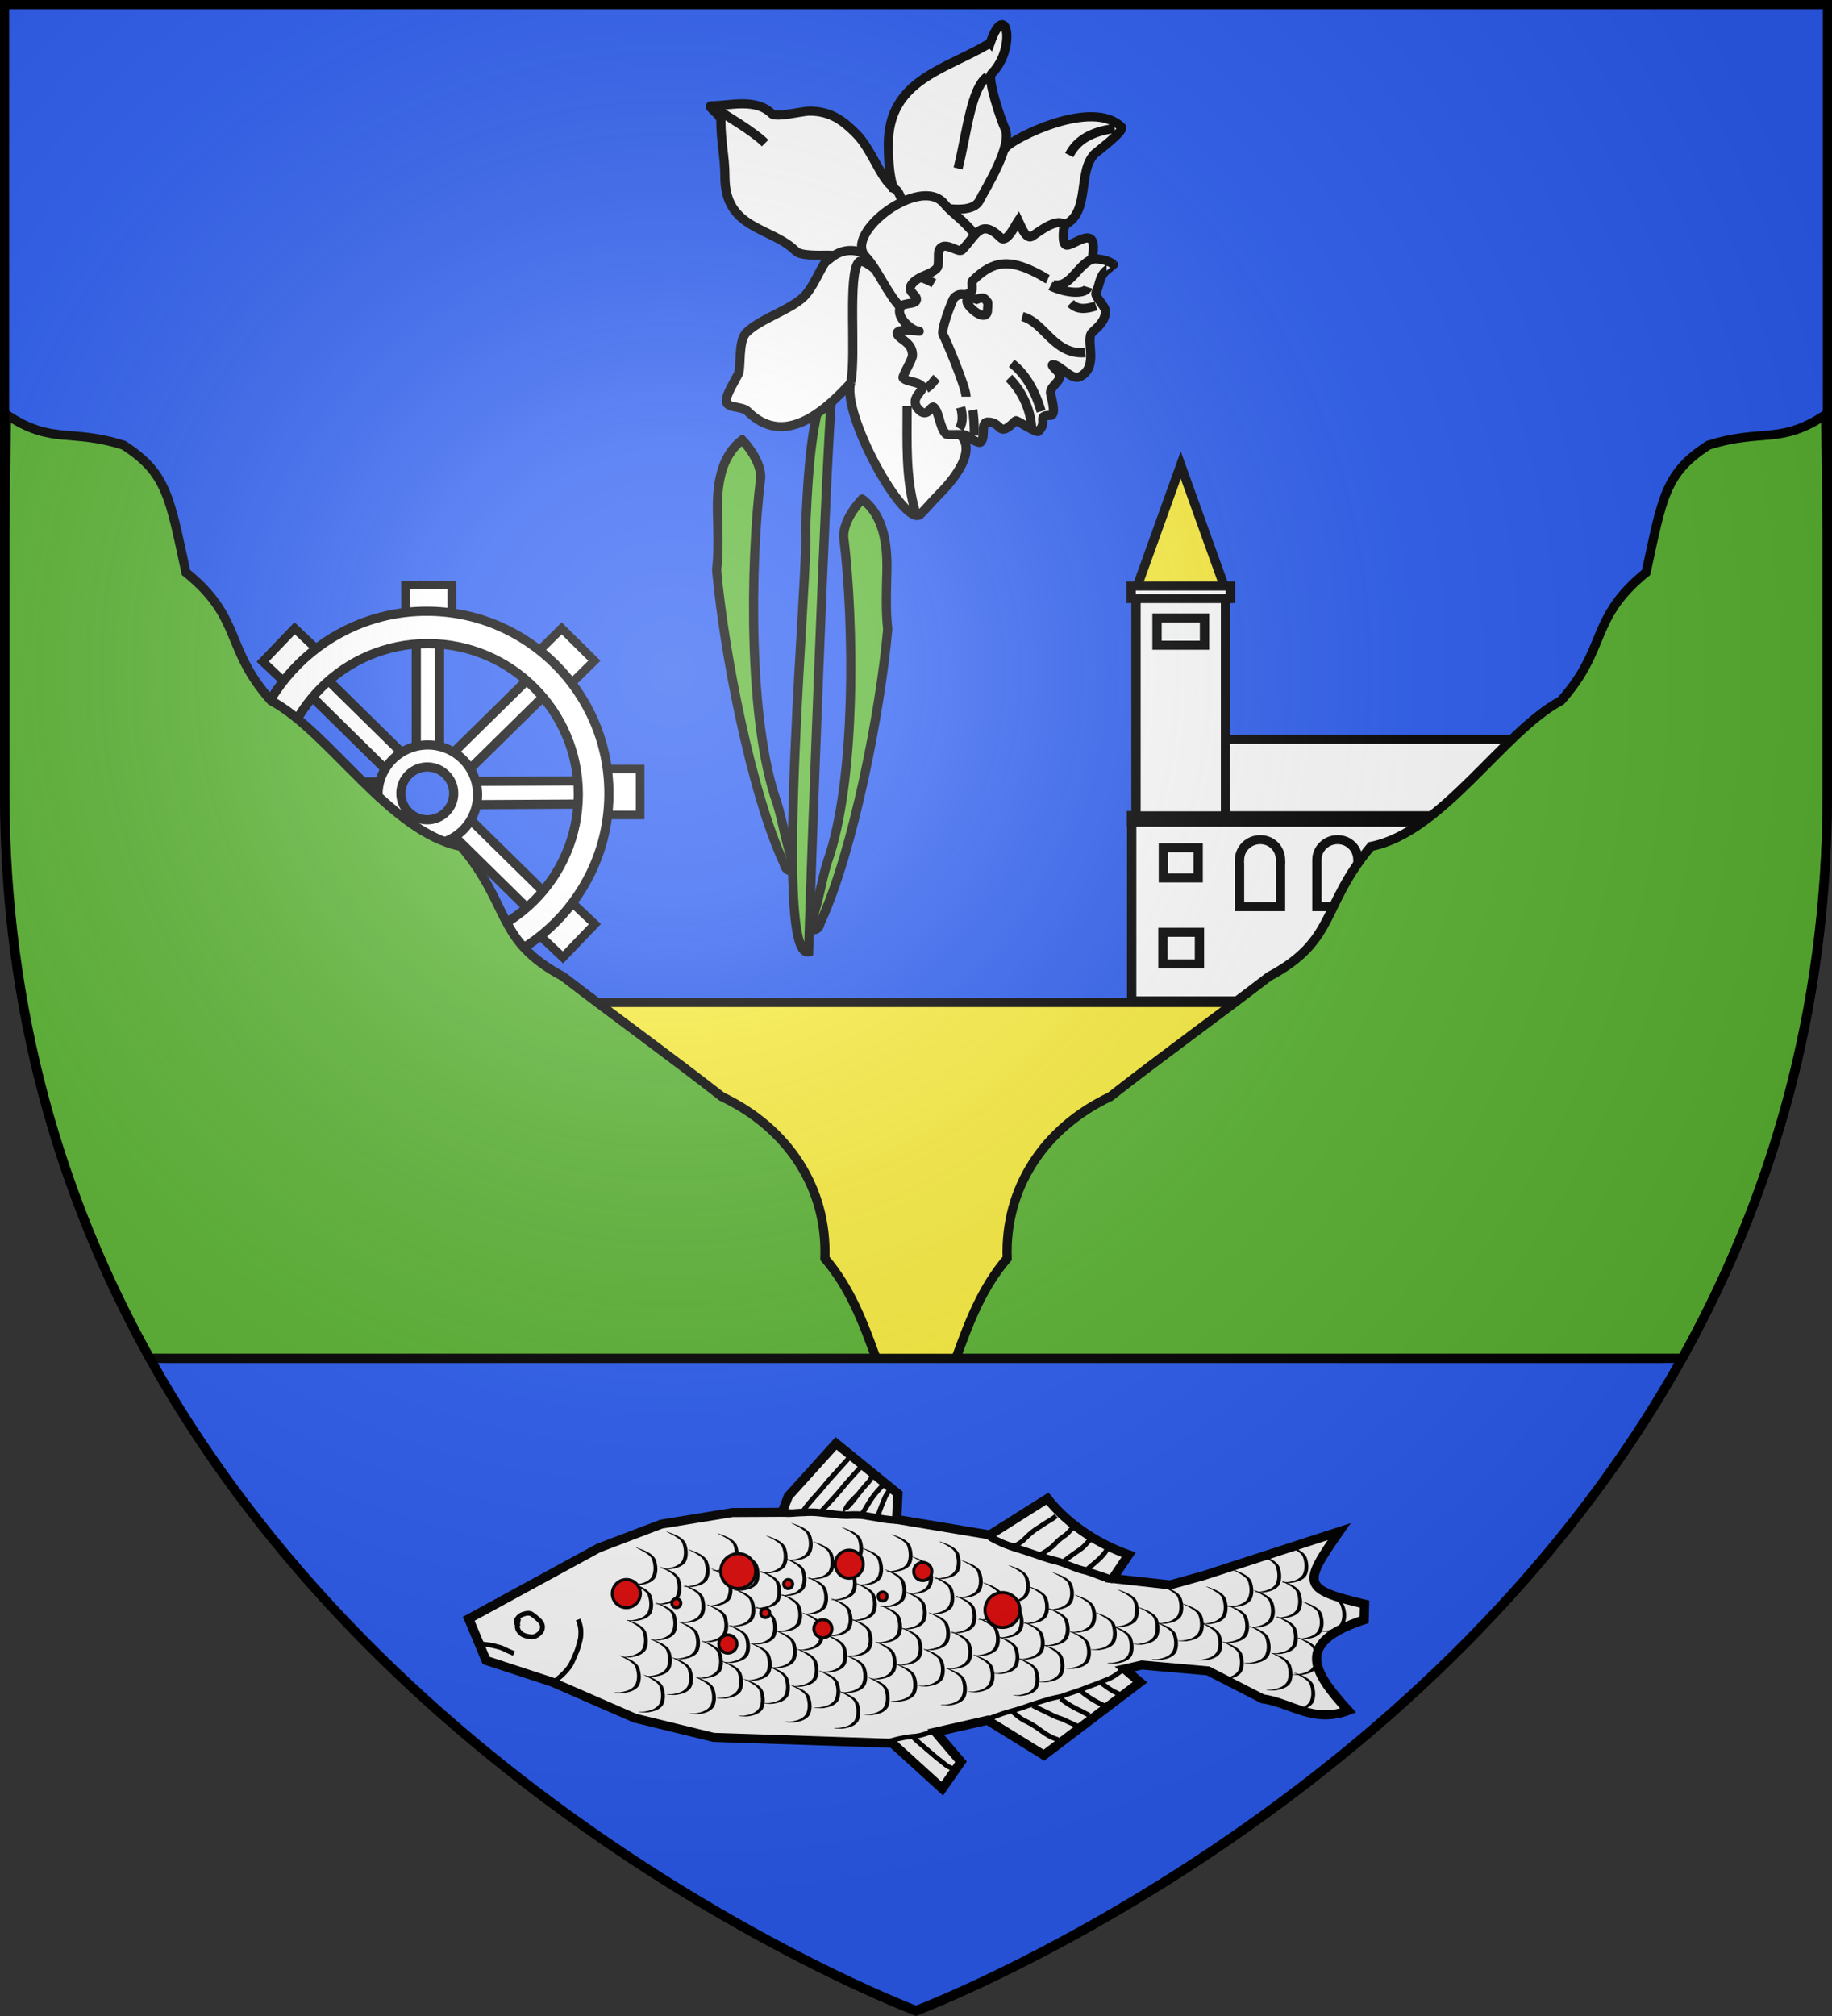 <svg xmlns="http://www.w3.org/2000/svg" xmlns:xlink="http://www.w3.org/1999/xlink" width="600" height="660" viewBox="-300 -300 600 660"><rect x="-300" y="-300" width="600" height="660" fill="#333333" stroke="none"/><defs><g id="b"><path id="a" d="M0 0v1h.5z" transform="rotate(18 3.157 -.5)"/><use xlink:href="#a" width="810" height="540" transform="scale(-1 1)"/></g><g id="d"><use xlink:href="#b" width="810" height="540" transform="rotate(72)"/><use xlink:href="#b" width="810" height="540" transform="rotate(144)"/></g><radialGradient id="g" cx="-80" cy="-80" r="405" gradientUnits="userSpaceOnUse"><stop offset="0" style="stop-color:#fff;stop-opacity:.31"/><stop offset=".19" style="stop-color:#fff;stop-opacity:.25"/><stop offset=".6" style="stop-color:#6b6b6b;stop-opacity:.125"/><stop offset="1" style="stop-color:#000;stop-opacity:.125"/></radialGradient><path id="e" d="M-298.5-298.5h597V-40C298.5 246.2 0 358.39 0 358.39S-298.5 246.2-298.5-40z"/></defs><g style="display:inline"><use xlink:href="#e" width="100%" height="100%" style="fill:#2b5df2;fill-opacity:1"/><path d="M-250.922 144.692C-166.662 295.485.016 358.192.016 358.192s166.646-62.71 250.906-213.5z" style="display:inline;fill:#2b5df2;fill-opacity:1;fill-rule:evenodd;stroke:#000;stroke-width:3;stroke-miterlimit:4;stroke-dasharray:none;stroke-opacity:1"/></g><g style="display:inline"><path d="M9.057 99.891c-5.26 4.004-5.985 11.133-5.835 17.258.101 4.53.298 9.09-.202 13.59 1.652 18.784 8.106 52.69 15.913 69.529.474 2.593 3.62 1.99 2.003-.574-1.712-4.77-2.166-8.852-3.636-13.711-6.867-19.19-6.362-56.852-3.9-77.025.197-3.029-2.154-6.766-4.343-9.067zM37.353 113.891c5.26 4.004 5.985 11.133 5.835 17.258-.102 4.53-.299 9.09.202 13.59-1.652 18.784-8.107 52.69-15.913 69.529-.474 2.593-3.62 1.99-2.003-.574 1.712-4.77 2.166-8.852 3.636-13.711 6.867-19.19 6.362-56.852 3.9-77.025-.197-3.029 2.153-6.766 4.343-9.067z" style="fill:#5ab532;fill-opacity:1;stroke:#000;stroke-width:2.166;stroke-linecap:butt;stroke-linejoin:miter;stroke-miterlimit:4;stroke-dasharray:none;stroke-opacity:1" transform="matrix(1.388 0 0 1.382 -69.486 -294.008)"/><path d="M30.262 88.37c-1.496 15.951-5.082 116.793-5.544 132.784-8.674 1.955.383-95.195-.726-99.992.476-10.234.913-22.176 3.841-32.083.563-.682 1.57-1.11 2.429-.709z" style="fill:#5ab532;fill-opacity:1;stroke:#000;stroke-width:2.166;stroke-linecap:butt;stroke-linejoin:miter;stroke-miterlimit:4;stroke-dasharray:none;stroke-opacity:1" transform="matrix(1.388 0 0 1.382 -69.486 -294.008)"/><path d="M71.36 30.516c1.771-2.155 20.34-11.592 27.19-4.742.845.845-5.924 5.923-6.324 6.323-4.096 4.096-1.012 13.784-6.955 16.755C80 69.94 42.255 55.828 54.29 43.794c1.627-1.627 5.051-3.154 6.64-4.742 2.955-2.956 6.974-4.681 10.432-8.536z" style="fill:#fff;fill-opacity:1;stroke:#000;stroke-width:2.166;stroke-linecap:butt;stroke-linejoin:miter;stroke-miterlimit:4;stroke-dasharray:none;stroke-opacity:1" transform="matrix(1.388 0 0 1.382 -69.486 -294.008)"/><path d="M67.567 5.857c3.703-10.817 6.44 1.146.316 7.27-1.122 1.124 2.339 11.317 3.162 12.963 1.958 3.917-4.733 14.523-6.007 17.072-2.318 4.635-15.415 0-17.388 0-3.672 0-4.11-8.53-4.11-13.278 0-15.323 13.44-17.675 24.027-24.027z" style="fill:#fff;fill-opacity:1;stroke:#000;stroke-width:2.166;stroke-linecap:butt;stroke-linejoin:miter;stroke-miterlimit:4;stroke-dasharray:none;stroke-opacity:1" transform="matrix(1.388 0 0 1.382 -69.486 -294.008)"/><path d="M66.935 13.76c-3.925 2.79-4.86 13.434-6.955 21.814" style="fill:none;stroke:#000;stroke-width:2.166;stroke-linecap:butt;stroke-linejoin:miter;stroke-miterlimit:4;stroke-dasharray:none;stroke-opacity:1" transform="matrix(1.388 0 0 1.382 -69.486 -294.008)"/><path d="M45.437 40.316c-3.189-.722-5.516-8.993-9.484-12.962-2.819-2.818-5.755-5.374-11.065-5.374-1.621 0-7.882 1.603-8.852.632-3.756-3.755-9.844-1.897-14.227-1.897-1.374 0 2.213 2.104 2.213 3.478 0 5.237.948 8.53.948 13.278 0 12.708 10.87 11.818 16.756 17.704 1.15 1.15 5.677.949 7.588.949 3.485 0 10.095 1.601 11.38.316 3.413-3.413 11.152-8.45 6.324-13.278-1.178-1.178-.63-2.655-3.162-3.162" style="fill:#fff;fill-opacity:1;stroke:#000;stroke-width:2.166;stroke-linecap:butt;stroke-linejoin:miter;stroke-miterlimit:4;stroke-dasharray:none;stroke-opacity:1" transform="matrix(1.388 0 0 1.382 -69.486 -294.008)"/><path d="M29.946 56.756c-1.761.158-3.436 6.281-6.323 9.168-3.127 3.127-10.323 5.264-13.594 8.536-2.013 2.013-1.18 8.366-1.897 9.8-.751 1.502-2.845 4.835-2.845 6.323 0 1.886 3.725 1.197 5.058 2.53 11.379 11.378 24.276-7.205 29.401-12.33 2.295-2.295-.745-11.923-1.896-14.227-2.383-4.766 4.667-6.713 2.213-9.168-2.515-2.514-6.517-3.512-10.117-.632Z" style="fill:#fff;fill-opacity:1;stroke:#000;stroke-width:2.166;stroke-linecap:butt;stroke-linejoin:miter;stroke-miterlimit:4;stroke-dasharray:none;stroke-opacity:1" transform="matrix(1.388 0 0 1.382 -69.486 -294.008)"/><path d="M34.688 86.157c-2.366 7.55 12.808 34.93 16.44 31.299 1.47-1.47 2.97-3.287 4.426-4.742 1.011-1.012 9.49-9.478 5.058-13.91-.47-.47-.948-3.772-.948-4.427 0-8.3-8.853-13.736-8.853-21.182 0-4.346-12.487-17.23-14.226-15.49-2.707 2.706-.619 22.06-1.897 28.452z" style="fill:#fff;fill-opacity:1;stroke:#000;stroke-width:2.166;stroke-linecap:butt;stroke-linejoin:miter;stroke-miterlimit:4;stroke-dasharray:none;stroke-opacity:1" transform="matrix(1.388 0 0 1.382 -69.486 -294.008)"/><path d="M3.706 21.98c1.213.86 7.892 4.73 10.749 7.587" style="fill:none;stroke:#000;stroke-width:2.166;stroke-linecap:butt;stroke-linejoin:miter;stroke-miterlimit:4;stroke-dasharray:none;stroke-opacity:1" transform="matrix(1.388 0 0 1.382 -69.486 -294.008)"/><path d="M65.354 53.594c-2.507-4.889-6.392-6.912-8.632-9.675-5.598-6.905-23.827 7.014-18.556 12.52 2.842 2.97 5.141 8.936 8.536 12.33 1.762 1.763 5.072 2.86 6.639 4.426 3.321-5.98 12.013-13.364 12.013-19.6z" style="fill:#fff;fill-opacity:1;stroke:#000;stroke-width:2.166;stroke-linecap:butt;stroke-linejoin:miter;stroke-miterlimit:4;stroke-dasharray:none;stroke-opacity:1" transform="matrix(1.388 0 0 1.382 -69.486 -294.008)"/><path d="M91.594 57.072c1.538-.285 4.168.374 5.058 1.265.013.012-1.752 1.436-1.896 1.58-1.496 1.496-1.385 3.401-2.213 5.059-.442.882 2.213 3.194 2.213 4.426 0 2.382-1.864 3.76-3.162 5.058-1.645 1.645 1.755 8.133-2.845 10.433-1.964.982-4.768-2.846-6.323-2.846-.76 0 .843 1.265 1.265 1.897 1.246 1.87-1.897 2.939-1.897 4.743 0 .551 1.574 5.374 0 5.374-3.483 0-.463 1.411-2.846 3.794-.461.461-5.168-2.735-5.374-2.53-4.373 4.374-2.916.317-6.64.317-1.665 0-.402 3.564-1.58 4.742-.525.525-3.262-1.366-3.477-1.58-.43-.431-4.406.02-4.743-.317-1.526-1.526-1.523-5.001-2.845-6.323-.661-.661-1.437 2.673-3.478.632-2.825-2.825 1.643-4.68.633-5.69-1.149-1.149-3.403-.874-4.426-1.897-.333-.333 2.213-4.31 2.213-5.375 0-2.658-2.125-3.39-3.162-4.426-2.34-2.34 5.074-1.264 4.742-1.264-1.592 0-5.632-3.277-4.426-5.69.633-1.265 3.794-.484 3.794-1.898 0-1.27-2.87-1.871-.632-4.11 1.423-1.422 3.952-1.738 5.374-3.161.782-.782.17-3.5.633-4.426 1.181-2.363 4.484.89 5.374 0 3.238-3.238 4.318-7.696 9.168-2.845 1.37 1.37 3.56-3.3 4.11-4.11.45.922 1.69 4.53 3.162 3.794.561-.281 5.774-4.66 7.587-2.846.145.146-.602 3.825.316 4.742 1.248 1.249 8.254-6.178 6.323 3.478z" style="fill:#fff;fill-opacity:1;stroke:#000;stroke-width:2.166;stroke-linecap:butt;stroke-linejoin:miter;stroke-miterlimit:4;stroke-dasharray:none;stroke-opacity:1" transform="matrix(1.388 0 0 1.382 -69.486 -294.008)"/><path d="M91.594 57.072c-3.552 1.487-5.21 6.996-9.168 6.007M81.161 61.814c-.91-.403-.776-.546-2.845-1.58-5.973-2.987-9.868-3.095-14.859 1.896-.474.475.158 2.055-.316 2.53-1.714 1.713-2.368-.161-4.11 1.58-.41.41-3.356 8.025-2.529 8.852.334.335 5.375 12.302 5.375 14.543M90.013 79.202c-7.423.635-9.68-7.241-14.858-8.536M92.543 68.137c-2.536.854-4.472.903-6.007-.632" style="fill:none;stroke:#000;stroke-width:2.166;stroke-linecap:butt;stroke-linejoin:miter;stroke-miterlimit:4;stroke-dasharray:none;stroke-opacity:1" transform="matrix(1.388 0 0 1.382 -69.486 -294.008)"/><path d="M90.646 63.711c-.577 1.83-5.42 1.4-8.852-.316M79.58 93.113c-1.289-4.618-3.658-8.91-6.955-11.382M77.368 97.222c-.22-4.759-2.526-9.164-5.375-12.013M63.773 98.803c.155-1.85-.178-5.317-.316-6.007M60.296 97.222c.943-1.59.716-3.458.316-5.058M49.863 116.823c-2.29-8.162-1.897-16.278-1.897-24.975M96.969 26.09c-5.605.719-9.01 2.846-10.75 6.323M64.406 66.556c1.884-.687 1.782-.115 2.529.633.19.19 0 1.597 0 1.897 0 4.409-8.994-4.146-2.53-2.53zM54.289 62.763c-1.196-.691-2.41-1.156-2.845-1.265M52.392 87.738c1.499-.986 1.733-1.733 2.53-2.53" style="fill:none;stroke:#000;stroke-width:2.166;stroke-linecap:butt;stroke-linejoin:miter;stroke-miterlimit:4;stroke-dasharray:none;stroke-opacity:1" transform="matrix(1.388 0 0 1.382 -69.486 -294.008)"/><g style="display:inline"><path d="M278.661 91.45h29.601v163.318h-29.601z" style="fill:#fff;fill-rule:evenodd;stroke:#000;stroke-width:11.693;stroke-linecap:butt;stroke-linejoin:miter;stroke-miterlimit:4;stroke-dasharray:none;stroke-opacity:1" transform="matrix(-.18 .183 .183 .18 -115.904 -102.447)"/><path d="M278.661 91.45h29.601v163.318h-29.601z" style="fill:#fff;fill-rule:evenodd;stroke:#000;stroke-width:11.693;stroke-linecap:butt;stroke-linejoin:miter;stroke-miterlimit:4;stroke-dasharray:none;stroke-opacity:1" transform="matrix(-.18 .183 .183 .18 -162.09 -147.694)"/><path d="M278.661 91.45h29.601v163.318h-29.601z" style="fill:#fff;fill-rule:evenodd;stroke:#000;stroke-width:11.693;stroke-linecap:butt;stroke-linejoin:miter;stroke-miterlimit:4;stroke-dasharray:none;stroke-opacity:1" transform="matrix(.18 .183 -.183 .18 -204.042 -102.447)"/><path d="M278.661 91.45h29.601v163.318h-29.601z" style="fill:#fff;fill-rule:evenodd;stroke:#000;stroke-width:11.693;stroke-linecap:butt;stroke-linejoin:miter;stroke-miterlimit:4;stroke-dasharray:none;stroke-opacity:1" transform="matrix(.18 .183 -.183 .18 -157.857 -147.694)"/><path d="M278.661 91.45h29.601v163.318h-29.601z" style="fill:#fff;fill-rule:evenodd;stroke:#000;stroke-width:11.693;stroke-linecap:butt;stroke-linejoin:miter;stroke-miterlimit:4;stroke-dasharray:none;stroke-opacity:1" transform="scale(.257 .257)rotate(89.694 64.162 -389.73)"/><path d="M278.661 91.45h29.601v163.318h-29.601z" style="fill:#fff;fill-rule:evenodd;stroke:#000;stroke-width:11.693;stroke-linecap:butt;stroke-linejoin:miter;stroke-miterlimit:4;stroke-dasharray:none;stroke-opacity:1" transform="scale(.257 .257)rotate(89.694 -62.512 -515.73)"/><g style="fill:#fff;fill-opacity:1;stroke-width:3;stroke-miterlimit:4;stroke-dasharray:none"><path d="M263.294 38.83h62.628v80.522h-62.628zM263.294 528.83h62.628v80.522h-62.628z" style="display:inline;fill:#fff;fill-opacity:1;stroke:#000;stroke-width:11.693;stroke-linecap:round;stroke-linejoin:miter;stroke-miterlimit:4;stroke-dasharray:none;stroke-opacity:1" transform="matrix(.242 0 0 .24 -230.898 -117.806)"/><path d="M-352.421 8.252h62.628v80.522h-62.628zM-352.571 500.252h62.628v80.522h-62.628z" style="display:inline;fill:#fff;fill-opacity:1;stroke:#000;stroke-width:11.693;stroke-linecap:round;stroke-linejoin:miter;stroke-miterlimit:4;stroke-dasharray:none;stroke-opacity:1" transform="matrix(-0 -.24 .242 -0 -230.898 -117.806)"/><path d="M-68.234 641.893h62.628v80.522h-62.628zM-56.139 149.895H6.489v80.522h-62.628z" style="display:inline;fill:#fff;fill-opacity:1;stroke:#000;stroke-width:11.693;stroke-linecap:round;stroke-linejoin:miter;stroke-miterlimit:4;stroke-dasharray:none;stroke-opacity:1" transform="scale(.242 .24)rotate(-46.408 -1050.346 866.92)"/><path d="M405.458-266.211h62.628v80.522h-62.628zM405.479 225.935h62.628v80.522h-62.628z" style="display:inline;fill:#fff;fill-opacity:1;stroke:#000;stroke-width:11.693;stroke-linecap:round;stroke-linejoin:miter;stroke-miterlimit:4;stroke-dasharray:none;stroke-opacity:1" transform="matrix(.171 .169 -.171 .169 -230.898 -117.806)"/></g><path d="M278.661 91.45h29.601v163.318h-29.601z" style="fill:#fff;fill-rule:evenodd;stroke:#000;stroke-width:11.693;stroke-linecap:butt;stroke-linejoin:miter;stroke-miterlimit:4;stroke-dasharray:none;stroke-opacity:1" transform="matrix(.257 0 0 .257 -235.274 -116.95)"/><path d="M278.661 91.45h29.601v163.318h-29.601z" style="fill:#fff;fill-rule:evenodd;stroke:#000;stroke-width:11.693;stroke-linecap:butt;stroke-linejoin:miter;stroke-miterlimit:4;stroke-dasharray:none;stroke-opacity:1" transform="matrix(.257 0 0 .257 -235.274 -52.3)"/><path d="M-142.031 236.719c-35.06 0-63.469 28.416-63.469 63.469s28.409 63.468 63.469 63.468 63.469-28.415 63.469-63.469c0-35.053-28.41-63.468-63.47-63.468zm-.594 28.031c18.591 0 33.656 15.069 33.656 33.656 0 18.588-15.065 33.656-33.656 33.656s-33.656-15.068-33.656-33.656c0-18.587 15.065-33.656 33.656-33.656z" style="display:inline;fill:#fff;stroke:#000;stroke-width:11.693;stroke-linecap:butt;stroke-linejoin:miter;stroke-miterlimit:4;stroke-dasharray:none;stroke-dashoffset:0;stroke-opacity:1" transform="matrix(.257 0 0 .257 -123.398 -116.95)"/><path d="M-343 66.375c-128.205 0-232.125 103.951-232.125 232.156S-471.205 530.656-343 530.656s232.125-103.92 232.125-232.125S-214.795 66.375-343 66.375Zm1.25 41.188c105.97 0 191.875 85.894 191.875 191.843 0 105.95-85.905 191.813-191.875 191.813s-191.906-85.863-191.906-191.813 85.936-191.843 191.906-191.843z" style="display:inline;fill:#fff;fill-opacity:1;stroke:#000;stroke-width:11.693;stroke-linecap:butt;stroke-linejoin:miter;stroke-miterlimit:4;stroke-dasharray:none;stroke-dashoffset:0;stroke-opacity:1" transform="matrix(.257 0 0 .257 -72.079 -116.95)"/></g><g style="display:inline;stroke-width:3;stroke-miterlimit:4;stroke-dasharray:none"><g style="stroke:#000;stroke-width:3.553;stroke-miterlimit:4;stroke-dasharray:none;stroke-opacity:1"><g style="stroke:#000;stroke-width:10.089;stroke-miterlimit:4;stroke-dasharray:none;stroke-opacity:1"><path d="M871.922 1057.111h328.745l61.078-12.728.5 189.222-63.77 30.9-326.553-.353z" style="fill:#fff;fill-opacity:1;stroke:#000;stroke-width:10.089;stroke-miterlimit:4;stroke-dasharray:none;stroke-opacity:1" transform="matrix(.302 0 0 .293 -154.031 -342.718)"/><path d="M868.225 971.955h285.712l107.718 73.146-65.167 14.496-328.263-2.182z" style="fill:#fff;fill-opacity:1;stroke:#000;stroke-width:10.089;stroke-miterlimit:4;stroke-dasharray:none;stroke-opacity:1" transform="matrix(.302 0 0 .293 -154.031 -342.718)"/><path d="M743.948 1057.111h454.811v207.041H743.948z" style="fill:#fff;fill-opacity:1;stroke:#000;stroke-width:10.089;stroke-miterlimit:4;stroke-dasharray:none;stroke-opacity:1" transform="matrix(.302 0 0 .293 -154.031 -342.718)"/><path d="M806.225 971.955h347.412l45.018 85.46h-392.43z" style="fill:#fff;fill-opacity:1;stroke:#000;stroke-width:10.089;stroke-miterlimit:4;stroke-dasharray:none;stroke-opacity:1" transform="matrix(.302 0 0 .293 -154.031 -342.718)"/><path d="M748.607 804.754h97.078v255.639h-97.078z" style="fill:#fff;fill-opacity:1;stroke:#000;stroke-width:10.089;stroke-miterlimit:4;stroke-dasharray:none;stroke-opacity:1" transform="matrix(.302 0 0 .293 -154.031 -342.718)"/><path d="m797.146 665.43 48.54 139.324h-97.079z" style="fill:#fcef3c;stroke:#000;stroke-width:10.089;stroke-miterlimit:4;stroke-dasharray:none;stroke-opacity:1" transform="matrix(.302 0 0 .293 -154.031 -342.718)"/><path d="M743.335 800.622h107.624v13.983H743.335zM883.364 1083.98c-12.398 0-22.462 10.065-22.462 22.463 0 1.596-.317 3.148 0 4.65v47.736h44.428v-47.736c.317-1.502 0-3.054 0-4.65 0-12.398-9.568-22.462-21.966-22.462zM967.274 1083.98c-12.398 0-22.462 10.065-22.462 22.463v52.386h44.428c-.685-17.42.838-34.996 0-52.386 0-12.398-9.568-22.462-21.966-22.462zM1051.184 1083.98c-12.398 0-22.462 10.065-22.462 22.463v52.386h44.428c-.685-17.42.838-34.996 0-52.386 0-12.398-9.568-22.462-21.966-22.462zM1135.094 1083.98c-12.398 0-22.462 10.065-22.462 22.463v52.386h44.428c-.685-17.42.838-34.996 0-52.386 0-12.398-9.568-22.462-21.966-22.462zM778.27 1093.022h37.753v33.708H778.27zM777.817 1187.502h39.598v35.355h-39.598zM743.665 1057.394h455.377v7.071H743.665z" style="fill:#fff;fill-opacity:1;stroke:#000;stroke-width:10.089;stroke-miterlimit:4;stroke-dasharray:none;stroke-opacity:1" transform="matrix(.302 0 0 .293 -154.031 -342.718)"/><path d="M1199 1057v7.5l62.5-12.5v-7z" style="fill:#fff;fill-opacity:1;fill-rule:evenodd;stroke:#000;stroke-width:10.089;stroke-linecap:butt;stroke-linejoin:miter;stroke-miterlimit:4;stroke-dasharray:none;stroke-opacity:1" transform="matrix(.302 0 0 .293 -154.031 -342.718)"/><path d="M771.405 836.239h51.484v30.509h-51.484z" style="fill:#fcffff;fill-opacity:1;stroke:#000;stroke-width:10.089;stroke-miterlimit:4;stroke-dasharray:none;stroke-opacity:1" transform="matrix(.302 0 0 .293 -154.031 -342.718)"/></g></g></g><path d="M-244.964 28.19h487.927v116.505h-487.927z" style="opacity:1;fill:#fcef3c;fill-opacity:1;fill-rule:nonzero;stroke:#000;stroke-width:3;stroke-linecap:butt;stroke-linejoin:miter;stroke-miterlimit:4;stroke-dasharray:none;stroke-dashoffset:0;stroke-opacity:1"/><path id="f" d="M-250.911 144.668c-28.45-51.071-47.48-112.671-47.48-184.934v-85l.5-39c14.99 9.982 20.698 4.454 38.357 10.008 14.288 9.12 15.133 17.277 20.443 41.666 18.614 15.074 12.5 24.744 27.864 41.98 19.146 10.214 38.82 43.133 62.236 47.719 16.524 19.709 11.175 30.72 33.43 42.618 16.997 13.086 34.275 25.465 51.985 39.306 21.778 10.34 34.558 30 33.738 52.953 8.246 9.607 12.51 20.925 16.76 32.684z" style="fill:#5ab532;fill-opacity:1;fill-rule:evenodd;stroke:#000;stroke-width:3;stroke-linecap:butt;stroke-linejoin:miter;stroke-miterlimit:4;stroke-dasharray:none;stroke-opacity:1"/><use xlink:href="#f" width="100%" height="100%" transform="matrix(-1 0 0 1 .021 0)"/><path d="m276.429 397.362 12.142 4.286 12.143 4.286 10.357 5.357 9.643 7.857 5.715 6.428 2.857-1.071h12.5l.357 13.929-3.572 2.857 8.572 13.928 11.428 3.215c-1.25 6.22.03 12.738 1.786 17.142l-5 .715 5.714 8.214 5 3.214 21.429 12.5c-11.131 1.4-11.994 1.846-6.786 11.786l-2.143 1.786c-10.982-6.34-12.767-.715-13.928 8.571-5.774-3.006-5.476-8.333-8.214-12.5l-2.5-10.357-6.786-9.286-2.5-1.785v3.571l-20.714-3.929-1.786-11.428-7.5-5.357-1.072 6.785-5.714.715.357-11.786-19.643-23.929-6.428-12.5-4.643-15-4.643-11.071z" style="fill:#fff;fill-opacity:1;fill-rule:evenodd;stroke:#000;stroke-width:1.606;stroke-linecap:butt;stroke-linejoin:miter;stroke-miterlimit:4;stroke-dasharray:none;stroke-opacity:1" transform="matrix(1.25 -1.384 1.422 1.217 -1057.067 128.947)"/><path d="M274.622 401.57c-.11-.462.687.797.902 1.115.386.553.673 1.16.965 1.764.258.492.37 1.034.512 1.564.125.39.25.78.364 1.173l-.814.247a38 38 0 0 0-.366-1.177c-.129-.482-.225-.975-.455-1.422-.28-.579-.55-1.16-.921-1.688-.353-.52-.786-1.002-1.038-1.577zM282.31 404.216c-.088.026-.806.438-1.088.678-.304.32-.347.65-.353 1.067.047.49.32.93.584 1.337.243.335.614.468 1.008.525.432.057.677.026.98-.226.359-.303.406-.635.421-1.077-.005-.511.029-1.023-.054-1.526-.161-.396-.507-.578-.865-.776-.348-.194-.685-.185-1.059-.11-.191.064-.273.354-.366.585-.008.049-.009.099-.014.148l-.848-.07c.01-.08.01-.161.027-.24.166-.532.391-1.043.957-1.238.596-.132 1.16-.126 1.71.178.562.311 1.095.668 1.285 1.321.1.577.083 1.157.078 1.742-.025.663-.163 1.226-.686 1.68-.485.433-.98.532-1.627.458-.67-.07-1.272-.361-1.667-.92-.353-.544-.684-1.135-.715-1.794.01-.64.139-1.2.61-1.672.486-.433 1.047-.768 1.683-.92zM277.868 415.508c.573-.027 1.136.098 1.705.15.824.049 1.645.074 2.453-.112.759-.214 1.499-.482 2.245-.733a16 16 0 0 0 1.62-.751c.557-.245.99-.622 1.435-1.02.425-.409.762-.89 1.043-1.404.032-.053.058-.109.087-.163l.755.392q-.034.067-.07.131c-.336.618-.739 1.2-1.255 1.684-.486.448-.988.846-1.593 1.13-.565.293-1.14.575-1.735.802-.777.262-1.548.54-2.338.76-.895.204-1.801.192-2.714.132-.547-.05-1.087-.17-1.638-.147z" style="fill:#000;fill-opacity:1;fill-rule:nonzero;stroke:none;stroke-width:1px;stroke-linecap:butt;stroke-linejoin:miter;stroke-opacity:1" transform="matrix(1.25 -1.384 1.422 1.217 -1057.067 128.947)"/><path d="M326.529 425.062c.642.262 1.026 1.006 1.487 1.526.476.449.942.908 1.378 1.395.628.623 1.227 1.292 1.727 2.024.43.606.852 1.216 1.303 1.807a18 18 0 0 0 1.656 2.23c.626.64 1.218 1.304 1.73 2.039.368.594.723 1.197 1.1 1.787.404.7.821 1.395 1.29 2.054q.394.573.78 1.152l-1.04.725c-.24-.362-.531-.681-.774-1.042-.497-.675-.916-1.405-1.341-2.126-.365-.571-.71-1.154-1.063-1.732a15.7 15.7 0 0 0-1.675-1.971 17.4 17.4 0 0 1-1.702-2.286c-.46-.604-.893-1.227-1.331-1.847a13.6 13.6 0 0 0-1.63-1.903 24 24 0 0 0-1.377-1.394c-.287-.309-1.23-1.245-.879-1.27z" style="fill:#000;fill-opacity:1;fill-rule:nonzero;stroke:none;stroke-width:1.606;stroke-linecap:butt;stroke-linejoin:miter;stroke-miterlimit:4;stroke-dasharray:none;stroke-opacity:1" transform="matrix(1.25 -1.384 1.422 1.217 -1057.067 128.947)"/><path d="M308.515 466.1a20.4 20.4 0 0 1 3.23 2.419c.618.65 1.363 1.125 2.148 1.54.503.292 1.004.59 1.488.91.077.069.084.07.15.124l-.537.66c-.035-.03-.073-.056-.105-.09a30 30 0 0 0-1.415-.863c-.846-.447-1.644-.967-2.312-1.66a19.6 19.6 0 0 0-3.027-2.28zM322.644 476.19c.855.515 1.773.942 2.636 1.454.977.594 1.923 1.237 2.92 1.8a55 55 0 0 1 3.45 2.02c.85.456 1.593 1.069 2.376 1.623q1.489.818 2.957 1.673c.844.433 1.694.852 2.525 1.31q1.126.586 2.278 1.123c.59.268 1.226.413 1.86.537.27.075.547.09.824.113l-.11.843c-.3-.023-.603-.045-.896-.125-.699-.136-1.397-.304-2.047-.601a62 62 0 0 1-2.308-1.139c-.84-.462-1.698-.884-2.55-1.324a178 178 0 0 0-3.009-1.704c-.778-.55-1.515-1.16-2.357-1.612-1.125-.69-2.248-1.387-3.418-2-.998-.564-1.948-1.208-2.927-1.804-.923-.549-1.924-.977-2.806-1.585zM354.703 476.795c-.779-1.089-1.358-3.287-2.05-4.726-.856-1.542-1.236-3.457-2.048-5.021-.557-1.047-.987-2.152-1.419-3.254-.379-.936-.778-1.864-1.173-2.792a28 28 0 0 1-1.175-2.995c-.198-.718-.4-1.433-.537-2.164-.042-.492-.013-.982-.092-1.469l.824-.21c.092.516.459.706.48 1.23.128.687.324 1.356.506 2.031.314.99.726 1.943 1.151 2.89.404.946.797 1.903 1.183 2.857.42 1.07.836 2.143 1.377 3.16.815 1.571 1.2 3.494 2.06 5.044.782 1.63 1.47 3.42 2.133 5.094z" style="fill:#000;fill-opacity:1;fill-rule:nonzero;stroke:none;stroke-width:1px;stroke-linecap:butt;stroke-linejoin:miter;stroke-opacity:1" transform="matrix(1.25 -1.384 1.422 1.217 -1057.067 128.947)"/><path d="M348.225 459.169c.662.267 1.302.505 2.014.602 1.344.051 2.646.182 3.924.613.707.154 1.394.367 2.086.574.344.116.702.17 1.056.246l-.126.841c-.392-.077-.785-.148-1.167-.27-.7-.21-1.395-.423-2.11-.58-1.23-.415-2.483-.527-3.777-.581-.573-.08-1.957-.448-1.9-.594zM349.832 463.455c1.115.43 2.208.782 3.41.862.887-.026 1.736.129 2.59.334.516.079 1.042.055 1.563.054v.85c-.583.002-1.174.029-1.751-.074-.811-.196-1.615-.344-2.459-.315-1.04-.07-2.885-.516-3.353-.86zM351.818 467.472c1.288.155 2.559.477 3.823.772.597.145 1.209.124 1.817.122h.603v.85l-.6.001c-.67.002-1.346.019-2.003-.142-1.205-.281-2.417-.582-3.64-.752zM353.76 471.49c.935.101 1.863.276 2.803.341.501.013 1.005.054 1.5-.032.271-.043.534-.123.8-.186l.148.838a9 9 0 0 1-.813.188c-.557.094-1.122.062-1.685.042-.923-.066-1.837-.222-2.752-.34zM326.586 478.98c-.02.836-.015 1.66.167 2.478.297.98.442 1.989.523 3.007.058.828.156 1.655.357 2.46.123.357.264.708.4 1.06l-.775.351c-.16-.388-.304-.783-.444-1.18-.233-.858-.314-1.75-.387-2.634-.076-.971-.218-1.932-.502-2.866-.195-.884-.217-1.773-.19-2.676zM329.711 480.876c.303 1.056.593 2.153.87 3.229.157.8.501 1.531.777 2.29.138.638.36 1.252.522 1.883.036.198.116.381.185.569l-.793.31c-.08-.219-.171-.433-.215-.663-.156-.61-.374-1.202-.503-1.82-.286-.78-.633-1.537-.798-2.358-.293-1.147-.629-2.288-.896-3.44zM333.828 483.59c.008 1.345.266 2.638.627 3.922.126.473.213.955.338 1.428l.06.233-.81.26c-.022-.084-.05-.166-.066-.252-.125-.474-.216-.955-.339-1.43-.377-1.345-.649-2.702-.66-4.11zM337.13 485.373c.025 1.523.262 3.007.672 4.469.063.19.118.384.173.577l-.808.269a19 19 0 0 0-.186-.622 18 18 0 0 1-.697-4.608zM340.521 486.93c.104.875.113 1.77.307 2.63.124.488.247.974.357 1.464l-.836.157q-.165-.717-.35-1.429c-.194-.887-.224-1.8-.32-2.701zM311.822 469.047c-.079.833-.058 1.673-.058 2.51v3.094c.082.737.048 1.483.125 2.218.115.367.215.74.29 1.12l-.84.13c-.081-.373-.181-.738-.288-1.102-.106-.782-.044-1.58-.137-2.366v-3.094c0-.925-.043-1.865.1-2.78z" style="fill:#000;fill-opacity:1;fill-rule:nonzero;stroke:none;stroke-width:1px;stroke-linecap:butt;stroke-linejoin:miter;stroke-opacity:1" transform="matrix(1.25 -1.384 1.422 1.217 -1057.067 128.947)"/><path d="M328.849 427.775c1.113-.204 2.276-.2 3.41-.21 1.22.032 2.434-.061 3.652-.087.917-.01 1.835-.006 2.752-.006h2.579c.133.001.263.03.395.045l-.122.842c-.091-.012-.182-.028-.273-.036h-2.58c-.912 0-1.824-.004-2.736.006-1.22.026-2.437.12-3.658.086-.987.01-2.136.065-3.039.12zM330.914 430.151c1.832-.025 3.667.049 5.498-.025 1.214-.073 2.43-.065 3.645-.065h1.661v.852h-1.662c-1.204-.001-2.408-.009-3.61.063-1.842.074-3.688.001-5.532.026zM333.235 433.602c.87-1.14 3.207-.643 4.537-.695.86-.062 1.723-.077 2.585-.078.463-.016.906-.148 1.38-.175l.03.85c-.48.026-.93.177-1.41.176-.852 0-1.703.015-2.553.077-.71.026-3.962.37-3.718-.155zM335.468 435.687c.896-.091 1.77-.341 2.663-.461.84-.135 1.683-.165 2.532-.165h1.254v.851h-1.254c-.811 0-1.617.027-2.42.157-.927.14-1.84.384-2.775.469zM336.974 437.953a36 36 0 0 1 2.918-1.093c.603-.228 1.248-.261 1.874-.392l.187.83c-.599.136-1.22.152-1.8.371a36 36 0 0 0-2.799 1.045z" style="fill:#000;fill-opacity:1;fill-rule:nonzero;stroke:none;stroke-width:1.606;stroke-linecap:butt;stroke-linejoin:miter;stroke-miterlimit:4;stroke-dasharray:none;stroke-opacity:1" transform="matrix(1.25 -1.384 1.422 1.217 -1057.067 128.947)"/><path d="M288.865 421.456c.427 1.097 1.02 2.528.55 3.7-.51.949-1.381 1.862-2.449 2.154-1.087.173-2.066-.512-2.841-1.2-.808-.879-1.343-1.819-.34-.583.775.688 1.755 1.373 2.841 1.2 1.068-.292 1.94-1.205 2.45-2.153.468-1.173-.727-4.194-.211-3.118" style="fill:#000;fill-opacity:1;fill-rule:nonzero;stroke:none;stroke-width:1px;stroke-linecap:butt;stroke-linejoin:miter;stroke-opacity:1" transform="matrix(1.25 -1.384 1.422 1.217 -1057.067 128.947)"/><path d="M294.43 418.172c.427 1.097 1.019 2.528.55 3.7-.51.949-1.381 1.862-2.45 2.154-1.086.173-2.065-.512-2.84-1.2-.808-.879-1.343-1.819-.34-.583.775.688 1.755 1.373 2.841 1.2 1.068-.292 1.94-1.205 2.45-2.153.468-1.173-.727-4.194-.211-3.118" style="fill:#000;fill-opacity:1;fill-rule:nonzero;stroke:none;stroke-width:1px;stroke-linecap:butt;stroke-linejoin:miter;stroke-opacity:1" transform="matrix(1.25 -1.384 1.422 1.217 -1057.067 128.947)"/><path d="M299.886 414.597c.427 1.097 1.02 2.527.55 3.7-.51.948-1.381 1.862-2.449 2.153-1.087.174-2.066-.512-2.841-1.2-.808-.878-1.343-1.818-.34-.582.775.687 1.755 1.373 2.841 1.2 1.068-.292 1.94-1.205 2.45-2.154.468-1.173-.727-4.193-.211-3.117" style="fill:#000;fill-opacity:1;fill-rule:nonzero;stroke:none;stroke-width:1px;stroke-linecap:butt;stroke-linejoin:miter;stroke-opacity:1" transform="matrix(1.25 -1.384 1.422 1.217 -1057.067 128.947)"/><path d="M305.16 410.94c.426 1.098 1.019 2.528.55 3.701-.51.949-1.382 1.862-2.45 2.153-1.086.174-2.066-.512-2.84-1.2-.808-.878-1.344-1.818-.34-.582.775.687 1.754 1.373 2.84 1.2 1.069-.292 1.94-1.205 2.45-2.154.469-1.173-.727-4.193-.21-3.117M289.037 426.847c.427 1.097 1.02 2.527.55 3.7-.51.949-1.381 1.862-2.449 2.153-1.087.174-2.066-.512-2.841-1.199-.808-.879-1.343-1.819-.34-.583.775.688 1.755 1.373 2.841 1.2 1.068-.292 1.94-1.205 2.45-2.153.469-1.173-.727-4.194-.211-3.118" style="fill:#000;fill-opacity:1;fill-rule:nonzero;stroke:none;stroke-width:1px;stroke-linecap:butt;stroke-linejoin:miter;stroke-opacity:1" transform="matrix(1.25 -1.384 1.422 1.217 -1057.067 128.947)"/><path d="M294.602 423.563c.427 1.097 1.019 2.527.55 3.7-.51.949-1.381 1.862-2.449 2.153-1.087.174-2.066-.512-2.842-1.199-.807-.879-1.342-1.819-.34-.583.776.688 1.756 1.373 2.842 1.2 1.068-.292 1.94-1.205 2.45-2.153.468-1.173-.727-4.194-.211-3.118" style="fill:#000;fill-opacity:1;fill-rule:nonzero;stroke:none;stroke-width:1px;stroke-linecap:butt;stroke-linejoin:miter;stroke-opacity:1" transform="matrix(1.25 -1.384 1.422 1.217 -1057.067 128.947)"/><path d="M300.058 419.988c.427 1.097 1.02 2.527.55 3.7-.51.948-1.381 1.861-2.449 2.153-1.087.173-2.066-.512-2.841-1.2-.808-.879-1.343-1.818-.34-.582.775.687 1.755 1.373 2.841 1.2 1.068-.292 1.94-1.206 2.45-2.154.469-1.173-.727-4.193-.211-3.117" style="fill:#000;fill-opacity:1;fill-rule:nonzero;stroke:none;stroke-width:1px;stroke-linecap:butt;stroke-linejoin:miter;stroke-opacity:1" transform="matrix(1.25 -1.384 1.422 1.217 -1057.067 128.947)"/><path d="M305.331 416.332c.427 1.097 1.02 2.527.551 3.7-.51.948-1.381 1.861-2.45 2.153-1.086.174-2.066-.512-2.84-1.2-.808-.878-1.344-1.818-.34-.582.775.687 1.754 1.373 2.84 1.2 1.069-.292 1.94-1.205 2.45-2.154.469-1.173-.727-4.193-.21-3.117M294.573 428.454c.427 1.097 1.019 2.528.55 3.7-.51.949-1.381 1.862-2.45 2.154-1.086.173-2.065-.512-2.84-1.2-.808-.879-1.343-1.819-.34-.583.775.688 1.755 1.373 2.841 1.2 1.068-.292 1.94-1.205 2.45-2.153.468-1.173-.727-4.194-.211-3.118" style="fill:#000;fill-opacity:1;fill-rule:nonzero;stroke:none;stroke-width:1px;stroke-linecap:butt;stroke-linejoin:miter;stroke-opacity:1" transform="matrix(1.25 -1.384 1.422 1.217 -1057.067 128.947)"/><path d="M300.137 425.17c.428 1.097 1.02 2.528.551 3.7-.51.949-1.381 1.862-2.45 2.154-1.086.173-2.066-.512-2.84-1.2-.808-.879-1.344-1.819-.34-.583.775.688 1.754 1.373 2.841 1.2 1.068-.292 1.939-1.205 2.45-2.153.468-1.173-.728-4.194-.212-3.118" style="fill:#000;fill-opacity:1;fill-rule:nonzero;stroke:none;stroke-width:1px;stroke-linecap:butt;stroke-linejoin:miter;stroke-opacity:1" transform="matrix(1.25 -1.384 1.422 1.217 -1057.067 128.947)"/><path d="M305.594 421.595c.427 1.097 1.019 2.527.55 3.7-.51.948-1.381 1.861-2.45 2.153-1.086.174-2.065-.512-2.84-1.2-.808-.878-1.343-1.818-.34-.582.775.687 1.755 1.373 2.841 1.2 1.068-.292 1.94-1.205 2.45-2.154.468-1.173-.727-4.193-.211-3.117" style="fill:#000;fill-opacity:1;fill-rule:nonzero;stroke:none;stroke-width:1px;stroke-linecap:butt;stroke-linejoin:miter;stroke-opacity:1" transform="matrix(1.25 -1.384 1.422 1.217 -1057.067 128.947)"/><path d="M310.867 417.939c.427 1.097 1.02 2.527.551 3.7-.51.949-1.382 1.862-2.45 2.153-1.086.174-2.066-.512-2.841-1.2-.808-.878-1.343-1.818-.34-.582.775.687 1.755 1.373 2.842 1.2 1.068-.292 1.939-1.205 2.45-2.154.468-1.173-.728-4.193-.212-3.117" style="fill:#000;fill-opacity:1;fill-rule:nonzero;stroke:none;stroke-width:1px;stroke-linecap:butt;stroke-linejoin:miter;stroke-opacity:1" transform="matrix(1.25 -1.384 1.422 1.217 -1057.067 128.947)"/><path d="M310.756 413.018c.427 1.097 1.019 2.527.55 3.7-.51.949-1.381 1.862-2.45 2.153-1.086.174-2.065-.512-2.84-1.199-.808-.88-1.344-1.819-.34-.583.775.687 1.754 1.373 2.841 1.2 1.068-.292 1.94-1.205 2.45-2.154.468-1.173-.728-4.193-.211-3.117M294.628 433.683c.427 1.096 1.02 2.527.551 3.7-.51.948-1.381 1.861-2.45 2.153-1.086.173-2.066-.512-2.84-1.2-.808-.879-1.344-1.818-.34-.582.775.687 1.754 1.373 2.84 1.2 1.069-.293 1.94-1.206 2.45-2.154.469-1.173-.727-4.194-.21-3.117" style="fill:#000;fill-opacity:1;fill-rule:nonzero;stroke:none;stroke-width:1px;stroke-linecap:butt;stroke-linejoin:miter;stroke-opacity:1" transform="matrix(1.25 -1.384 1.422 1.217 -1057.067 128.947)"/><path d="M300.193 430.399c.427 1.096 1.02 2.527.551 3.7-.51.948-1.382 1.861-2.45 2.153-1.086.173-2.066-.512-2.841-1.2-.808-.879-1.343-1.818-.34-.582.775.687 1.755 1.373 2.842 1.2 1.068-.293 1.939-1.206 2.45-2.154.468-1.173-.728-4.194-.212-3.117" style="fill:#000;fill-opacity:1;fill-rule:nonzero;stroke:none;stroke-width:1px;stroke-linecap:butt;stroke-linejoin:miter;stroke-opacity:1" transform="matrix(1.25 -1.384 1.422 1.217 -1057.067 128.947)"/><path d="M305.65 426.823c.426 1.097 1.019 2.527.55 3.7-.51.949-1.381 1.862-2.45 2.153-1.086.174-2.066-.512-2.84-1.199-.808-.88-1.344-1.819-.34-.583.775.687 1.754 1.373 2.84 1.2 1.069-.292 1.94-1.205 2.45-2.154.469-1.173-.727-4.193-.21-3.117" style="fill:#000;fill-opacity:1;fill-rule:nonzero;stroke:none;stroke-width:1px;stroke-linecap:butt;stroke-linejoin:miter;stroke-opacity:1" transform="matrix(1.25 -1.384 1.422 1.217 -1057.067 128.947)"/><path d="M310.923 423.167c.427 1.097 1.02 2.527.55 3.7-.51.949-1.381 1.862-2.449 2.153-1.087.174-2.066-.512-2.841-1.199-.808-.879-1.343-1.819-.34-.583.775.688 1.755 1.373 2.841 1.2 1.068-.292 1.94-1.205 2.45-2.153.468-1.173-.727-4.194-.211-3.118" style="fill:#000;fill-opacity:1;fill-rule:nonzero;stroke:none;stroke-width:1px;stroke-linecap:butt;stroke-linejoin:miter;stroke-opacity:1" transform="matrix(1.25 -1.384 1.422 1.217 -1057.067 128.947)"/><path d="M316.347 419.853c.427 1.097 1.02 2.528.551 3.7-.51.95-1.382 1.862-2.45 2.154-1.086.173-2.066-.512-2.841-1.2-.808-.879-1.343-1.819-.34-.582.775.687 1.755 1.372 2.842 1.199 1.068-.292 1.939-1.205 2.45-2.153.468-1.173-.728-4.194-.212-3.118M299.807 435.379c.427 1.097 1.02 2.527.551 3.7-.51.949-1.382 1.862-2.45 2.153-1.087.174-2.066-.512-2.841-1.2-.808-.878-1.343-1.818-.34-.582.775.687 1.755 1.373 2.841 1.2 1.068-.292 1.94-1.205 2.45-2.154.469-1.173-.727-4.193-.211-3.117" style="fill:#000;fill-opacity:1;fill-rule:nonzero;stroke:none;stroke-width:1px;stroke-linecap:butt;stroke-linejoin:miter;stroke-opacity:1" transform="matrix(1.25 -1.384 1.422 1.217 -1057.067 128.947)"/><path d="M305.372 432.095c.427 1.097 1.019 2.527.55 3.7-.51.949-1.381 1.862-2.449 2.153-1.087.174-2.066-.512-2.841-1.2-.808-.878-1.343-1.818-.34-.582.775.687 1.755 1.373 2.841 1.2 1.068-.292 1.94-1.205 2.45-2.154.468-1.173-.727-4.193-.211-3.117" style="fill:#000;fill-opacity:1;fill-rule:nonzero;stroke:none;stroke-width:1px;stroke-linecap:butt;stroke-linejoin:miter;stroke-opacity:1" transform="matrix(1.25 -1.384 1.422 1.217 -1057.067 128.947)"/><path d="M310.828 428.52c.427 1.096 1.02 2.527.551 3.7-.51.948-1.382 1.861-2.45 2.153-1.087.173-2.066-.512-2.841-1.2-.808-.879-1.343-1.819-.34-.582.775.687 1.755 1.372 2.841 1.199 1.068-.292 1.94-1.205 2.45-2.153.469-1.173-.727-4.194-.211-3.118" style="fill:#000;fill-opacity:1;fill-rule:nonzero;stroke:none;stroke-width:1px;stroke-linecap:butt;stroke-linejoin:miter;stroke-opacity:1" transform="matrix(1.25 -1.384 1.422 1.217 -1057.067 128.947)"/><path d="M316.101 424.864c.428 1.096 1.02 2.527.551 3.7-.51.948-1.381 1.861-2.45 2.153-1.086.173-2.066-.512-2.84-1.2-.808-.879-1.344-1.818-.34-.582.775.687 1.754 1.373 2.84 1.2 1.069-.293 1.94-1.206 2.45-2.154.469-1.173-.727-4.194-.21-3.117M299.896 440.29c.427 1.097 1.02 2.527.551 3.7-.51.948-1.382 1.861-2.45 2.153-1.086.174-2.066-.512-2.841-1.2-.808-.878-1.343-1.818-.34-.582.775.687 1.755 1.373 2.842 1.2 1.068-.292 1.939-1.205 2.45-2.154.468-1.173-.728-4.193-.212-3.117" style="fill:#000;fill-opacity:1;fill-rule:nonzero;stroke:none;stroke-width:1px;stroke-linecap:butt;stroke-linejoin:miter;stroke-opacity:1" transform="matrix(1.25 -1.384 1.422 1.217 -1057.067 128.947)"/><path d="M305.461 437.006c.427 1.097 1.02 2.527.551 3.7-.51.948-1.382 1.861-2.45 2.153-1.086.174-2.066-.512-2.841-1.2-.808-.878-1.343-1.818-.34-.582.775.687 1.755 1.373 2.842 1.2 1.068-.292 1.939-1.205 2.45-2.154.468-1.173-.728-4.193-.212-3.117" style="fill:#000;fill-opacity:1;fill-rule:nonzero;stroke:none;stroke-width:1px;stroke-linecap:butt;stroke-linejoin:miter;stroke-opacity:1" transform="matrix(1.25 -1.384 1.422 1.217 -1057.067 128.947)"/><path d="M310.917 433.43c.427 1.097 1.02 2.527.551 3.7-.51.949-1.382 1.862-2.45 2.154-1.086.173-2.066-.513-2.841-1.2-.808-.879-1.343-1.819-.34-.583.775.688 1.755 1.373 2.842 1.2 1.068-.292 1.939-1.205 2.45-2.153.468-1.173-.728-4.194-.212-3.118" style="fill:#000;fill-opacity:1;fill-rule:nonzero;stroke:none;stroke-width:1px;stroke-linecap:butt;stroke-linejoin:miter;stroke-opacity:1" transform="matrix(1.25 -1.384 1.422 1.217 -1057.067 128.947)"/><path d="M316.19 429.774c.428 1.097 1.02 2.528.552 3.7-.511.949-1.382 1.862-2.45 2.154-1.087.173-2.066-.512-2.842-1.2-.807-.879-1.342-1.819-.34-.583.776.688 1.756 1.373 2.842 1.2 1.068-.292 1.94-1.205 2.45-2.153.468-1.173-.727-4.194-.211-3.118" style="fill:#000;fill-opacity:1;fill-rule:nonzero;stroke:none;stroke-width:1px;stroke-linecap:butt;stroke-linejoin:miter;stroke-opacity:1" transform="matrix(1.25 -1.384 1.422 1.217 -1057.067 128.947)"/><path d="M321.615 426.46c.427 1.097 1.02 2.528.55 3.7-.51.95-1.381 1.862-2.449 2.154-1.087.173-2.066-.512-2.841-1.2-.808-.879-1.343-1.818-.34-.582.775.687 1.755 1.373 2.841 1.2 1.068-.293 1.94-1.206 2.45-2.154.469-1.173-.727-4.194-.211-3.117M304.45 442.075c.427 1.097 1.02 2.528.55 3.7-.51.95-1.381 1.862-2.449 2.154-1.087.173-2.066-.512-2.841-1.2-.808-.879-1.343-1.819-.34-.582.775.687 1.755 1.372 2.841 1.199 1.068-.292 1.94-1.205 2.45-2.153.468-1.173-.727-4.194-.211-3.118" style="fill:#000;fill-opacity:1;fill-rule:nonzero;stroke:none;stroke-width:1px;stroke-linecap:butt;stroke-linejoin:miter;stroke-opacity:1" transform="matrix(1.25 -1.384 1.422 1.217 -1057.067 128.947)"/><path d="M310.015 438.791c.427 1.097 1.019 2.528.55 3.7-.51.95-1.381 1.862-2.45 2.154-1.086.173-2.065-.512-2.84-1.2-.808-.879-1.343-1.819-.34-.582.775.687 1.755 1.372 2.841 1.199 1.068-.292 1.94-1.205 2.45-2.153.468-1.173-.727-4.194-.211-3.118" style="fill:#000;fill-opacity:1;fill-rule:nonzero;stroke:none;stroke-width:1px;stroke-linecap:butt;stroke-linejoin:miter;stroke-opacity:1" transform="matrix(1.25 -1.384 1.422 1.217 -1057.067 128.947)"/><path d="M315.47 435.216c.428 1.097 1.02 2.527.552 3.7-.511.949-1.382 1.862-2.45 2.153-1.087.174-2.066-.512-2.841-1.2-.808-.878-1.343-1.818-.34-.582.775.687 1.755 1.373 2.841 1.2 1.068-.292 1.94-1.205 2.45-2.154.468-1.173-.727-4.193-.211-3.117" style="fill:#000;fill-opacity:1;fill-rule:nonzero;stroke:none;stroke-width:1px;stroke-linecap:butt;stroke-linejoin:miter;stroke-opacity:1" transform="matrix(1.25 -1.384 1.422 1.217 -1057.067 128.947)"/><path d="M320.744 431.56c.427 1.097 1.02 2.527.551 3.7-.51.949-1.382 1.862-2.45 2.153-1.086.174-2.066-.512-2.841-1.2-.807-.878-1.343-1.818-.34-.582.776.687 1.755 1.373 2.842 1.2 1.068-.292 1.939-1.205 2.45-2.154.468-1.173-.728-4.193-.212-3.117" style="fill:#000;fill-opacity:1;fill-rule:nonzero;stroke:none;stroke-width:1px;stroke-linecap:butt;stroke-linejoin:miter;stroke-opacity:1" transform="matrix(1.25 -1.384 1.422 1.217 -1057.067 128.947)"/><path d="M326.168 428.246c.428 1.097 1.02 2.528.551 3.7-.51.949-1.381 1.862-2.45 2.154-1.086.173-2.066-.512-2.84-1.2-.808-.879-1.344-1.819-.34-.583.775.688 1.754 1.373 2.841 1.2 1.068-.292 1.94-1.205 2.45-2.153.468-1.173-.728-4.194-.212-3.118M304.45 447.075c.427 1.097 1.02 2.528.55 3.7-.51.95-1.381 1.862-2.449 2.154-1.087.173-2.066-.512-2.841-1.2-.808-.879-1.343-1.819-.34-.582.775.687 1.755 1.372 2.841 1.199 1.068-.292 1.94-1.205 2.45-2.153.468-1.173-.727-4.194-.211-3.118" style="fill:#000;fill-opacity:1;fill-rule:nonzero;stroke:none;stroke-width:1px;stroke-linecap:butt;stroke-linejoin:miter;stroke-opacity:1" transform="matrix(1.25 -1.384 1.422 1.217 -1057.067 128.947)"/><path d="M310.015 443.791c.427 1.097 1.019 2.528.55 3.7-.51.95-1.381 1.862-2.45 2.154-1.086.173-2.065-.512-2.84-1.2-.808-.879-1.343-1.819-.34-.582.775.687 1.755 1.372 2.841 1.199 1.068-.292 1.94-1.205 2.45-2.153.468-1.173-.727-4.194-.211-3.118" style="fill:#000;fill-opacity:1;fill-rule:nonzero;stroke:none;stroke-width:1px;stroke-linecap:butt;stroke-linejoin:miter;stroke-opacity:1" transform="matrix(1.25 -1.384 1.422 1.217 -1057.067 128.947)"/><path d="M315.47 440.216c.428 1.097 1.02 2.527.552 3.7-.511.949-1.382 1.862-2.45 2.153-1.087.174-2.066-.512-2.841-1.2-.808-.878-1.343-1.818-.34-.582.775.687 1.755 1.373 2.841 1.2 1.068-.292 1.94-1.205 2.45-2.154.468-1.173-.727-4.193-.211-3.117" style="fill:#000;fill-opacity:1;fill-rule:nonzero;stroke:none;stroke-width:1px;stroke-linecap:butt;stroke-linejoin:miter;stroke-opacity:1" transform="matrix(1.25 -1.384 1.422 1.217 -1057.067 128.947)"/><path d="M320.744 436.56c.427 1.097 1.02 2.527.551 3.7-.51.949-1.382 1.862-2.45 2.153-1.086.174-2.066-.512-2.841-1.2-.807-.878-1.343-1.818-.34-.582.776.687 1.755 1.373 2.842 1.2 1.068-.292 1.939-1.205 2.45-2.154.468-1.173-.728-4.193-.212-3.117" style="fill:#000;fill-opacity:1;fill-rule:nonzero;stroke:none;stroke-width:1px;stroke-linecap:butt;stroke-linejoin:miter;stroke-opacity:1" transform="matrix(1.25 -1.384 1.422 1.217 -1057.067 128.947)"/><path d="M326.168 433.246c.428 1.097 1.02 2.528.551 3.7-.51.949-1.381 1.862-2.45 2.154-1.086.173-2.066-.513-2.84-1.2-.808-.879-1.344-1.819-.34-.583.775.688 1.754 1.373 2.841 1.2 1.068-.292 1.94-1.205 2.45-2.153.468-1.173-.728-4.194-.212-3.118M309.628 449.129c.427 1.097 1.02 2.527.551 3.7-.51.949-1.381 1.862-2.45 2.153-1.086.174-2.066-.512-2.84-1.199-.808-.88-1.344-1.819-.34-.583.775.687 1.754 1.373 2.84 1.2 1.069-.292 1.94-1.205 2.45-2.154.469-1.173-.727-4.193-.21-3.117" style="fill:#000;fill-opacity:1;fill-rule:nonzero;stroke:none;stroke-width:1px;stroke-linecap:butt;stroke-linejoin:miter;stroke-opacity:1" transform="matrix(1.25 -1.384 1.422 1.217 -1057.067 128.947)"/><path d="M315.193 445.845c.427 1.097 1.02 2.527.551 3.7-.51.949-1.382 1.862-2.45 2.153-1.086.174-2.066-.512-2.841-1.199-.808-.88-1.343-1.819-.34-.583.775.687 1.755 1.373 2.842 1.2 1.068-.292 1.939-1.205 2.45-2.154.468-1.173-.728-4.193-.212-3.117" style="fill:#000;fill-opacity:1;fill-rule:nonzero;stroke:none;stroke-width:1px;stroke-linecap:butt;stroke-linejoin:miter;stroke-opacity:1" transform="matrix(1.25 -1.384 1.422 1.217 -1057.067 128.947)"/><path d="M320.65 442.27c.426 1.096 1.019 2.527.55 3.7-.51.948-1.381 1.861-2.45 2.153-1.086.173-2.066-.512-2.84-1.2-.808-.879-1.344-1.819-.34-.582.775.687 1.754 1.372 2.84 1.199 1.069-.292 1.94-1.205 2.45-2.153.469-1.173-.727-4.194-.21-3.118" style="fill:#000;fill-opacity:1;fill-rule:nonzero;stroke:none;stroke-width:1px;stroke-linecap:butt;stroke-linejoin:miter;stroke-opacity:1" transform="matrix(1.25 -1.384 1.422 1.217 -1057.067 128.947)"/><path d="M325.923 438.614c.427 1.096 1.02 2.527.55 3.7-.51.948-1.381 1.861-2.449 2.153-1.087.173-2.066-.512-2.841-1.2-.808-.879-1.343-1.818-.34-.582.775.687 1.755 1.373 2.841 1.2 1.068-.293 1.94-1.206 2.45-2.154.468-1.173-.727-4.194-.211-3.117" style="fill:#000;fill-opacity:1;fill-rule:nonzero;stroke:none;stroke-width:1px;stroke-linecap:butt;stroke-linejoin:miter;stroke-opacity:1" transform="matrix(1.25 -1.384 1.422 1.217 -1057.067 128.947)"/><path d="M331.347 435.3c.427 1.097 1.02 2.527.551 3.7-.51.949-1.382 1.862-2.45 2.153-1.086.174-2.066-.512-2.841-1.2-.808-.878-1.343-1.818-.34-.582.775.687 1.755 1.373 2.842 1.2 1.068-.292 1.939-1.205 2.45-2.154.468-1.173-.728-4.193-.212-3.117M309.182 454.129c.427 1.097 1.02 2.527.551 3.7-.51.949-1.382 1.862-2.45 2.153-1.087.174-2.066-.512-2.841-1.199-.808-.88-1.343-1.819-.34-.583.775.687 1.755 1.373 2.841 1.2 1.068-.292 1.94-1.205 2.45-2.154.469-1.173-.727-4.193-.211-3.117" style="fill:#000;fill-opacity:1;fill-rule:nonzero;stroke:none;stroke-width:1px;stroke-linecap:butt;stroke-linejoin:miter;stroke-opacity:1" transform="matrix(1.25 -1.384 1.422 1.217 -1057.067 128.947)"/><path d="M314.747 450.845c.427 1.097 1.019 2.527.55 3.7-.51.949-1.381 1.862-2.449 2.153-1.087.174-2.066-.512-2.841-1.199-.808-.88-1.343-1.819-.34-.583.775.687 1.755 1.373 2.841 1.2 1.068-.292 1.94-1.205 2.45-2.154.468-1.173-.727-4.193-.211-3.117" style="fill:#000;fill-opacity:1;fill-rule:nonzero;stroke:none;stroke-width:1px;stroke-linecap:butt;stroke-linejoin:miter;stroke-opacity:1" transform="matrix(1.25 -1.384 1.422 1.217 -1057.067 128.947)"/><path d="M320.203 447.27c.427 1.096 1.02 2.527.551 3.7-.51.948-1.382 1.861-2.45 2.153-1.087.173-2.066-.512-2.841-1.2-.808-.879-1.343-1.819-.34-.582.775.687 1.755 1.372 2.841 1.199 1.068-.292 1.94-1.205 2.45-2.153.469-1.173-.727-4.194-.211-3.118" style="fill:#000;fill-opacity:1;fill-rule:nonzero;stroke:none;stroke-width:1px;stroke-linecap:butt;stroke-linejoin:miter;stroke-opacity:1" transform="matrix(1.25 -1.384 1.422 1.217 -1057.067 128.947)"/><path d="M325.476 443.614c.428 1.096 1.02 2.527.551 3.7-.51.948-1.381 1.861-2.45 2.153-1.086.173-2.066-.512-2.84-1.2-.808-.879-1.344-1.818-.34-.582.775.687 1.754 1.373 2.84 1.2 1.069-.293 1.94-1.206 2.45-2.154.469-1.173-.727-4.194-.21-3.117" style="fill:#000;fill-opacity:1;fill-rule:nonzero;stroke:none;stroke-width:1px;stroke-linecap:butt;stroke-linejoin:miter;stroke-opacity:1" transform="matrix(1.25 -1.384 1.422 1.217 -1057.067 128.947)"/><path d="M330.9 440.3c.428 1.097 1.02 2.527.552 3.7-.511.949-1.382 1.862-2.45 2.153-1.087.174-2.066-.512-2.842-1.2-.807-.878-1.342-1.818-.34-.582.776.687 1.756 1.373 2.842 1.2 1.068-.292 1.94-1.205 2.45-2.154.468-1.173-.727-4.193-.211-3.117M314.36 456.361c.428 1.097 1.02 2.527.552 3.7-.511.949-1.382 1.862-2.45 2.153-1.087.174-2.067-.512-2.842-1.199-.807-.879-1.343-1.819-.34-.583.776.688 1.755 1.373 2.842 1.2 1.068-.292 1.94-1.205 2.45-2.153.468-1.173-.728-4.194-.211-3.118" style="fill:#000;fill-opacity:1;fill-rule:nonzero;stroke:none;stroke-width:1px;stroke-linecap:butt;stroke-linejoin:miter;stroke-opacity:1" transform="matrix(1.25 -1.384 1.422 1.217 -1057.067 128.947)"/><path d="M319.925 453.077c.427 1.097 1.02 2.527.551 3.7-.51.949-1.382 1.862-2.45 2.153-1.086.174-2.066-.512-2.84-1.199-.808-.879-1.344-1.819-.34-.583.775.688 1.754 1.373 2.84 1.2 1.069-.292 1.94-1.205 2.45-2.153.469-1.173-.727-4.194-.21-3.118" style="fill:#000;fill-opacity:1;fill-rule:nonzero;stroke:none;stroke-width:1px;stroke-linecap:butt;stroke-linejoin:miter;stroke-opacity:1" transform="matrix(1.25 -1.384 1.422 1.217 -1057.067 128.947)"/><path d="M325.382 449.502c.427 1.096 1.019 2.527.55 3.7-.51.948-1.381 1.861-2.45 2.153-1.086.173-2.066-.512-2.84-1.2-.808-.879-1.344-1.818-.34-.582.775.687 1.754 1.373 2.841 1.2 1.068-.292 1.94-1.206 2.45-2.154.468-1.173-.728-4.193-.211-3.117" style="fill:#000;fill-opacity:1;fill-rule:nonzero;stroke:none;stroke-width:1px;stroke-linecap:butt;stroke-linejoin:miter;stroke-opacity:1" transform="matrix(1.25 -1.384 1.422 1.217 -1057.067 128.947)"/><path d="M330.655 445.846c.427 1.097 1.02 2.527.551 3.7-.51.948-1.382 1.861-2.45 2.153-1.086.173-2.066-.512-2.841-1.2-.808-.878-1.343-1.818-.34-.582.775.687 1.755 1.373 2.841 1.2 1.069-.292 1.94-1.205 2.45-2.154.469-1.173-.727-4.193-.211-3.117" style="fill:#000;fill-opacity:1;fill-rule:nonzero;stroke:none;stroke-width:1px;stroke-linecap:butt;stroke-linejoin:miter;stroke-opacity:1" transform="matrix(1.25 -1.384 1.422 1.217 -1057.067 128.947)"/><path d="M336.08 442.532c.426 1.097 1.018 2.527.55 3.7-.51.949-1.382 1.862-2.45 2.153-1.086.174-2.066-.512-2.841-1.199-.808-.88-1.343-1.819-.34-.583.775.687 1.755 1.373 2.842 1.2 1.068-.292 1.939-1.205 2.45-2.154.468-1.173-.728-4.193-.212-3.117M319.3 458.345c.427 1.097 1.02 2.527.551 3.7-.51.949-1.382 1.862-2.45 2.153-1.086.174-2.066-.512-2.84-1.199-.808-.88-1.344-1.819-.34-.583.775.687 1.754 1.373 2.84 1.2 1.069-.292 1.94-1.205 2.45-2.154.469-1.173-.727-4.193-.21-3.117" style="fill:#000;fill-opacity:1;fill-rule:nonzero;stroke:none;stroke-width:1px;stroke-linecap:butt;stroke-linejoin:miter;stroke-opacity:1" transform="matrix(1.25 -1.384 1.422 1.217 -1057.067 128.947)"/><path d="M324.757 454.77c.427 1.096 1.019 2.527.55 3.7-.51.948-1.381 1.861-2.45 2.153-1.086.173-2.066-.512-2.84-1.2-.808-.879-1.344-1.819-.34-.582.775.687 1.754 1.372 2.841 1.199 1.068-.292 1.94-1.205 2.45-2.153.468-1.173-.728-4.194-.211-3.118" style="fill:#000;fill-opacity:1;fill-rule:nonzero;stroke:none;stroke-width:1px;stroke-linecap:butt;stroke-linejoin:miter;stroke-opacity:1" transform="matrix(1.25 -1.384 1.422 1.217 -1057.067 128.947)"/><path d="M330.03 451.114c.427 1.096 1.02 2.527.551 3.7-.51.948-1.382 1.861-2.45 2.153-1.086.173-2.066-.512-2.841-1.2-.808-.879-1.343-1.818-.34-.582.775.687 1.755 1.373 2.841 1.2 1.069-.293 1.94-1.206 2.45-2.154.469-1.173-.727-4.194-.211-3.117" style="fill:#000;fill-opacity:1;fill-rule:nonzero;stroke:none;stroke-width:1px;stroke-linecap:butt;stroke-linejoin:miter;stroke-opacity:1" transform="matrix(1.25 -1.384 1.422 1.217 -1057.067 128.947)"/><path d="M335.454 447.8c.427 1.097 1.02 2.527.551 3.7-.51.949-1.382 1.862-2.45 2.153-1.086.174-2.066-.512-2.841-1.2-.808-.878-1.343-1.818-.34-.582.775.687 1.755 1.373 2.842 1.2 1.068-.292 1.939-1.205 2.45-2.154.468-1.173-.728-4.193-.212-3.117M324.464 460.166c.427 1.096 1.02 2.527.551 3.7-.51.948-1.381 1.861-2.45 2.153-1.086.173-2.066-.512-2.84-1.2-.808-.879-1.344-1.818-.34-.582.775.687 1.754 1.373 2.84 1.2 1.069-.293 1.94-1.206 2.45-2.154.469-1.173-.727-4.194-.21-3.117" style="fill:#000;fill-opacity:1;fill-rule:nonzero;stroke:none;stroke-width:1px;stroke-linecap:butt;stroke-linejoin:miter;stroke-opacity:1" transform="matrix(1.25 -1.384 1.422 1.217 -1057.067 128.947)"/><path d="M329.92 456.59c.428 1.097 1.02 2.527.552 3.7-.511.949-1.382 1.862-2.45 2.153-1.087.174-2.067-.512-2.842-1.199-.807-.88-1.343-1.819-.34-.583.776.687 1.755 1.373 2.842 1.2 1.068-.292 1.94-1.205 2.45-2.154.468-1.173-.728-4.193-.211-3.117" style="fill:#000;fill-opacity:1;fill-rule:nonzero;stroke:none;stroke-width:1px;stroke-linecap:butt;stroke-linejoin:miter;stroke-opacity:1" transform="matrix(1.25 -1.384 1.422 1.217 -1057.067 128.947)"/><path d="M335.194 452.934c.427 1.097 1.02 2.527.551 3.7-.51.949-1.382 1.862-2.45 2.153-1.086.174-2.066-.512-2.841-1.199-.808-.879-1.343-1.819-.34-.583.775.688 1.755 1.373 2.842 1.2 1.068-.292 1.939-1.205 2.45-2.153.468-1.173-.728-4.194-.212-3.118" style="fill:#000;fill-opacity:1;fill-rule:nonzero;stroke:none;stroke-width:1px;stroke-linecap:butt;stroke-linejoin:miter;stroke-opacity:1" transform="matrix(1.25 -1.384 1.422 1.217 -1057.067 128.947)"/><path d="M340.618 449.62c.427 1.097 1.02 2.528.551 3.7-.51.95-1.382 1.862-2.45 2.154-1.086.173-2.066-.512-2.841-1.2-.808-.879-1.343-1.819-.34-.582.775.687 1.755 1.372 2.842 1.199 1.068-.292 1.939-1.205 2.45-2.153.468-1.173-.728-4.194-.212-3.118M324.464 465.255c.427 1.097 1.02 2.527.551 3.7-.51.949-1.381 1.862-2.45 2.153-1.086.174-2.066-.512-2.84-1.2-.808-.878-1.344-1.818-.34-.582.775.687 1.754 1.373 2.84 1.2 1.069-.292 1.94-1.205 2.45-2.154.469-1.173-.727-4.193-.21-3.117" style="fill:#000;fill-opacity:1;fill-rule:nonzero;stroke:none;stroke-width:1px;stroke-linecap:butt;stroke-linejoin:miter;stroke-opacity:1" transform="matrix(1.25 -1.384 1.422 1.217 -1057.067 128.947)"/><path d="M329.92 461.68c.428 1.096 1.02 2.527.552 3.7-.511.948-1.382 1.861-2.45 2.153-1.087.173-2.067-.512-2.842-1.2-.807-.879-1.343-1.819-.34-.583.776.688 1.755 1.373 2.842 1.2 1.068-.292 1.94-1.205 2.45-2.153.468-1.173-.728-4.194-.211-3.118" style="fill:#000;fill-opacity:1;fill-rule:nonzero;stroke:none;stroke-width:1px;stroke-linecap:butt;stroke-linejoin:miter;stroke-opacity:1" transform="matrix(1.25 -1.384 1.422 1.217 -1057.067 128.947)"/><path d="M335.194 458.023c.427 1.097 1.02 2.528.551 3.7-.51.95-1.382 1.862-2.45 2.154-1.086.173-2.066-.512-2.841-1.2-.808-.879-1.343-1.819-.34-.582.775.687 1.755 1.372 2.842 1.199 1.068-.292 1.939-1.205 2.45-2.153.468-1.173-.728-4.194-.212-3.118" style="fill:#000;fill-opacity:1;fill-rule:nonzero;stroke:none;stroke-width:1px;stroke-linecap:butt;stroke-linejoin:miter;stroke-opacity:1" transform="matrix(1.25 -1.384 1.422 1.217 -1057.067 128.947)"/><path d="M340.618 454.71c.427 1.097 1.02 2.527.551 3.7-.51.948-1.382 1.861-2.45 2.153-1.086.174-2.066-.512-2.841-1.2-.808-.878-1.343-1.818-.34-.582.775.687 1.755 1.373 2.842 1.2 1.068-.292 1.939-1.205 2.45-2.154.468-1.173-.728-4.193-.212-3.117M329.375 467.308c.427 1.097 1.02 2.528.551 3.7-.51.95-1.382 1.862-2.45 2.154-1.086.173-2.066-.512-2.841-1.2-.808-.879-1.343-1.819-.34-.582.775.687 1.755 1.372 2.842 1.199 1.068-.292 1.939-1.205 2.45-2.153.468-1.173-.728-4.194-.212-3.118" style="fill:#000;fill-opacity:1;fill-rule:nonzero;stroke:none;stroke-width:1px;stroke-linecap:butt;stroke-linejoin:miter;stroke-opacity:1" transform="matrix(1.25 -1.384 1.422 1.217 -1057.067 128.947)"/><path d="M334.831 463.733c.427 1.097 1.02 2.527.551 3.7-.51.949-1.382 1.862-2.45 2.153-1.086.174-2.066-.512-2.841-1.2-.808-.878-1.343-1.818-.34-.582.775.687 1.755 1.373 2.842 1.2 1.068-.292 1.939-1.205 2.45-2.154.468-1.173-.728-4.193-.212-3.117" style="fill:#000;fill-opacity:1;fill-rule:nonzero;stroke:none;stroke-width:1px;stroke-linecap:butt;stroke-linejoin:miter;stroke-opacity:1" transform="matrix(1.25 -1.384 1.422 1.217 -1057.067 128.947)"/><path d="M340.105 460.077c.427 1.097 1.019 2.527.55 3.7-.51.949-1.381 1.862-2.45 2.153-1.086.174-2.065-.512-2.84-1.2-.808-.878-1.343-1.818-.34-.582.775.687 1.755 1.373 2.841 1.2 1.068-.292 1.94-1.205 2.45-2.154.468-1.173-.727-4.193-.211-3.117M334.653 468.376c.427 1.097 1.019 2.527.55 3.7-.51.948-1.381 1.861-2.45 2.153-1.086.174-2.065-.512-2.84-1.2-.808-.878-1.343-1.818-.34-.582.775.687 1.755 1.373 2.841 1.2 1.068-.292 1.94-1.205 2.45-2.154.468-1.173-.727-4.193-.211-3.117" style="fill:#000;fill-opacity:1;fill-rule:nonzero;stroke:none;stroke-width:1px;stroke-linecap:butt;stroke-linejoin:miter;stroke-opacity:1" transform="matrix(1.25 -1.384 1.422 1.217 -1057.067 128.947)"/><path d="M339.926 464.72c.427 1.097 1.02 2.527.551 3.7-.51.949-1.382 1.862-2.45 2.153-1.086.174-2.066-.512-2.841-1.2-.808-.878-1.343-1.818-.34-.582.775.687 1.755 1.373 2.842 1.2 1.068-.292 1.939-1.205 2.45-2.154.468-1.173-.728-4.193-.212-3.117" style="fill:#000;fill-opacity:1;fill-rule:nonzero;stroke:none;stroke-width:1px;stroke-linecap:butt;stroke-linejoin:miter;stroke-opacity:1" transform="matrix(1.25 -1.384 1.422 1.217 -1057.067 128.947)"/><path d="M345.35 461.406c.427 1.097 1.02 2.527.551 3.7-.51.949-1.382 1.862-2.45 2.153-1.086.174-2.066-.512-2.84-1.199-.808-.879-1.344-1.819-.34-.583.775.688 1.754 1.373 2.84 1.2 1.069-.292 1.94-1.205 2.45-2.153.469-1.173-.727-4.194-.21-3.118M334.018 473.558c.427 1.097 1.02 2.528.551 3.7-.51.95-1.382 1.862-2.45 2.154-1.087.173-2.066-.512-2.841-1.2-.808-.879-1.343-1.819-.34-.582.775.687 1.755 1.372 2.841 1.199 1.068-.292 1.94-1.205 2.45-2.153.469-1.173-.727-4.194-.211-3.118" style="fill:#000;fill-opacity:1;fill-rule:nonzero;stroke:none;stroke-width:1px;stroke-linecap:butt;stroke-linejoin:miter;stroke-opacity:1" transform="matrix(1.25 -1.384 1.422 1.217 -1057.067 128.947)"/><path d="M339.474 469.983c.427 1.097 1.02 2.527.551 3.7-.51.949-1.382 1.862-2.45 2.153-1.086.174-2.066-.512-2.841-1.2-.808-.878-1.343-1.818-.34-.582.775.687 1.755 1.373 2.842 1.2 1.068-.292 1.939-1.205 2.45-2.154.468-1.173-.728-4.193-.212-3.117" style="fill:#000;fill-opacity:1;fill-rule:nonzero;stroke:none;stroke-width:1px;stroke-linecap:butt;stroke-linejoin:miter;stroke-opacity:1" transform="matrix(1.25 -1.384 1.422 1.217 -1057.067 128.947)"/><path d="M344.748 466.327c.427 1.097 1.019 2.527.55 3.7-.51.949-1.381 1.862-2.45 2.153-1.086.174-2.065-.512-2.84-1.199-.808-.88-1.344-1.819-.34-.583.775.687 1.754 1.373 2.841 1.2 1.068-.292 1.94-1.205 2.45-2.154.468-1.173-.728-4.193-.211-3.117M338.694 475.205c.427 1.097 1.02 2.527.551 3.7-.51.949-1.382 1.862-2.45 2.153-1.086.174-2.066-.512-2.84-1.199-.808-.879-1.344-1.819-.34-.583.775.688 1.754 1.373 2.84 1.2 1.069-.292 1.94-1.205 2.45-2.153.469-1.173-.727-4.194-.21-3.118" style="fill:#000;fill-opacity:1;fill-rule:nonzero;stroke:none;stroke-width:1px;stroke-linecap:butt;stroke-linejoin:miter;stroke-opacity:1" transform="matrix(1.25 -1.384 1.422 1.217 -1057.067 128.947)"/><path d="M344.15 471.63c.428 1.097 1.02 2.527.552 3.7-.511.948-1.382 1.861-2.45 2.153-1.087.173-2.067-.512-2.842-1.2-.807-.879-1.343-1.818-.34-.582.776.687 1.755 1.373 2.842 1.2 1.068-.292 1.94-1.206 2.45-2.154.468-1.173-.728-4.193-.212-3.117" style="fill:#000;fill-opacity:1;fill-rule:nonzero;stroke:none;stroke-width:1px;stroke-linecap:butt;stroke-linejoin:miter;stroke-opacity:1" transform="matrix(1.25 -1.384 1.422 1.217 -1057.067 128.947)"/><path d="M349.424 467.974c.427 1.097 1.02 2.527.551 3.7-.51.948-1.382 1.861-2.45 2.153-1.087.174-2.066-.512-2.841-1.2-.808-.878-1.343-1.818-.34-.582.775.687 1.755 1.373 2.841 1.2 1.068-.292 1.94-1.205 2.45-2.154.469-1.173-.727-4.193-.211-3.117M343.516 477.08c.427 1.097 1.019 2.527.55 3.7-.51.949-1.381 1.862-2.449 2.153-1.087.174-2.066-.512-2.842-1.199-.807-.879-1.342-1.819-.34-.583.776.688 1.756 1.373 2.842 1.2 1.068-.292 1.94-1.205 2.45-2.153.468-1.173-.727-4.194-.211-3.118" style="fill:#000;fill-opacity:1;fill-rule:nonzero;stroke:none;stroke-width:1px;stroke-linecap:butt;stroke-linejoin:miter;stroke-opacity:1" transform="matrix(1.25 -1.384 1.422 1.217 -1057.067 128.947)"/><path d="M348.972 473.505c.427 1.097 1.02 2.527.55 3.7-.51.948-1.38 1.861-2.449 2.153-1.087.173-2.066-.512-2.841-1.2-.808-.879-1.343-1.818-.34-.582.775.687 1.755 1.373 2.841 1.2 1.068-.292 1.94-1.206 2.45-2.154.469-1.173-.727-4.193-.211-3.117" style="fill:#000;fill-opacity:1;fill-rule:nonzero;stroke:none;stroke-width:1px;stroke-linecap:butt;stroke-linejoin:miter;stroke-opacity:1" transform="matrix(1.25 -1.384 1.422 1.217 -1057.067 128.947)"/><path d="M348.972 478.237c.427 1.097 1.02 2.527.55 3.7-.51.948-1.38 1.861-2.449 2.153-1.087.174-2.066-.512-2.841-1.2-.808-.878-1.343-1.818-.34-.582.775.687 1.755 1.373 2.841 1.2 1.068-.292 1.94-1.205 2.45-2.154.469-1.173-.727-4.193-.211-3.117" style="fill:#000;fill-opacity:1;fill-rule:nonzero;stroke:none;stroke-width:1px;stroke-linecap:butt;stroke-linejoin:miter;stroke-opacity:1" transform="matrix(1.25 -1.384 1.422 1.217 -1057.067 128.947)"/><path d="M349.099 481.995c.427 1.097 1.02 2.528.55 3.7-.51.949-1.381 1.862-2.449 2.154-1.087.173-2.066-.512-2.841-1.2-.808-.879-1.343-1.819-.34-.583.775.688 1.755 1.373 2.841 1.2 1.068-.292 1.94-1.205 2.45-2.153.469-1.173-.727-4.194-.211-3.118" style="fill:#000;fill-opacity:1;fill-rule:nonzero;stroke:none;stroke-width:1px;stroke-linecap:butt;stroke-linejoin:miter;stroke-opacity:1" transform="matrix(1.25 -1.384 1.422 1.217 -1057.067 128.947)"/><path d="M354.555 478.42c.427 1.097 1.02 2.527.551 3.7-.51.948-1.382 1.861-2.45 2.153-1.086.174-2.066-.512-2.841-1.2-.808-.878-1.343-1.818-.34-.582.775.687 1.755 1.373 2.842 1.2 1.068-.292 1.939-1.205 2.45-2.154.468-1.173-.728-4.193-.212-3.117" style="fill:#000;fill-opacity:1;fill-rule:nonzero;stroke:none;stroke-width:1px;stroke-linecap:butt;stroke-linejoin:miter;stroke-opacity:1" transform="matrix(1.25 -1.384 1.422 1.217 -1057.067 128.947)"/><path d="M354.555 483.152c.427 1.097 1.02 2.527.551 3.7-.51.949-1.382 1.862-2.45 2.153-1.086.174-2.066-.512-2.841-1.2-.808-.878-1.343-1.818-.34-.582.775.687 1.755 1.373 2.842 1.2 1.068-.292 1.939-1.205 2.45-2.154.468-1.173-.728-4.193-.212-3.117" style="fill:#000;fill-opacity:1;fill-rule:nonzero;stroke:none;stroke-width:1px;stroke-linecap:butt;stroke-linejoin:miter;stroke-opacity:1" transform="matrix(1.25 -1.384 1.422 1.217 -1057.067 128.947)"/><path d="M354.635 487.352c.427 1.097 1.019 2.528.55 3.7-.51.95-1.381 1.862-2.45 2.154-1.086.173-2.065-.512-2.84-1.2-.808-.879-1.343-1.819-.34-.582.775.687 1.755 1.372 2.841 1.199 1.068-.292 1.94-1.205 2.45-2.153.468-1.173-.727-4.194-.211-3.118" style="fill:#000;fill-opacity:1;fill-rule:nonzero;stroke:none;stroke-width:1px;stroke-linecap:butt;stroke-linejoin:miter;stroke-opacity:1" transform="matrix(1.25 -1.384 1.422 1.217 -1057.067 128.947)"/><path d="M360.09 483.777c.428 1.097 1.02 2.527.552 3.7-.511.949-1.382 1.862-2.45 2.153-1.087.174-2.066-.512-2.841-1.2-.808-.878-1.343-1.818-.34-.582.775.687 1.755 1.373 2.841 1.2 1.068-.292 1.94-1.205 2.45-2.154.468-1.173-.727-4.193-.211-3.117" style="fill:#000;fill-opacity:1;fill-rule:nonzero;stroke:none;stroke-width:1px;stroke-linecap:butt;stroke-linejoin:miter;stroke-opacity:1" transform="matrix(1.25 -1.384 1.422 1.217 -1057.067 128.947)"/><path d="M360.09 488.509c.428 1.097 1.02 2.527.552 3.7-.511.949-1.382 1.862-2.45 2.153-1.087.174-2.066-.512-2.841-1.199-.808-.88-1.343-1.819-.34-.583.775.687 1.755 1.373 2.841 1.2 1.068-.292 1.94-1.205 2.45-2.154.468-1.173-.727-4.193-.211-3.117" style="fill:#000;fill-opacity:1;fill-rule:nonzero;stroke:none;stroke-width:1px;stroke-linecap:butt;stroke-linejoin:miter;stroke-opacity:1" transform="matrix(1.25 -1.384 1.422 1.217 -1057.067 128.947)"/><path d="M359.635 493.156c.427 1.097 1.019 2.527.55 3.7-.51.949-1.381 1.862-2.45 2.153-1.086.174-2.065-.512-2.84-1.199-.808-.88-1.343-1.819-.34-.583.775.687 1.755 1.373 2.841 1.2 1.068-.292 1.94-1.205 2.45-2.154.468-1.173-.727-4.193-.211-3.117" style="fill:#000;fill-opacity:1;fill-rule:nonzero;stroke:none;stroke-width:1px;stroke-linecap:butt;stroke-linejoin:miter;stroke-opacity:1" transform="matrix(1.25 -1.384 1.422 1.217 -1057.067 128.947)"/><path d="M365.09 489.58c.428 1.097 1.02 2.528.552 3.7-.511.95-1.382 1.862-2.45 2.154-1.087.173-2.066-.512-2.841-1.2-.808-.879-1.343-1.819-.34-.582.775.687 1.755 1.372 2.841 1.199 1.068-.292 1.94-1.205 2.45-2.153.468-1.173-.727-4.194-.211-3.118M359.587 498.152c.427 1.096 1.02 2.527.551 3.7-.51.948-1.382 1.861-2.45 2.153-1.086.173-2.066-.512-2.841-1.2-.808-.879-1.343-1.818-.34-.582.775.687 1.755 1.373 2.842 1.2 1.068-.293 1.939-1.206 2.45-2.154.468-1.173-.728-4.194-.212-3.117" style="fill:#000;fill-opacity:1;fill-rule:nonzero;stroke:none;stroke-width:1px;stroke-linecap:butt;stroke-linejoin:miter;stroke-opacity:1" transform="matrix(1.25 -1.384 1.422 1.217 -1057.067 128.947)"/><path d="M365.043 494.576c.427 1.097 1.02 2.527.551 3.7-.51.949-1.382 1.862-2.45 2.153-1.086.174-2.066-.512-2.84-1.199-.808-.88-1.344-1.819-.34-.583.775.688 1.754 1.373 2.84 1.2 1.069-.292 1.94-1.205 2.45-2.154.469-1.172-.727-4.193-.21-3.117" style="fill:#000;fill-opacity:1;fill-rule:nonzero;stroke:none;stroke-width:1px;stroke-linecap:butt;stroke-linejoin:miter;stroke-opacity:1" transform="matrix(1.25 -1.384 1.422 1.217 -1057.067 128.947)"/><path d="M370.317 490.92c.427 1.097 1.02 2.527.55 3.7-.51.949-1.381 1.862-2.449 2.153-1.087.174-2.066-.512-2.841-1.199-.808-.879-1.343-1.819-.34-.583.775.688 1.755 1.373 2.841 1.2 1.068-.292 1.94-1.205 2.45-2.153.468-1.173-.727-4.194-.211-3.118M364.742 499.804c.427 1.097 1.02 2.528.551 3.7-.51.949-1.382 1.862-2.45 2.154-1.087.173-2.066-.512-2.841-1.2-.808-.879-1.343-1.819-.34-.583.775.688 1.755 1.373 2.841 1.2 1.068-.292 1.94-1.205 2.45-2.153.469-1.173-.727-4.194-.211-3.118" style="fill:#000;fill-opacity:1;fill-rule:nonzero;stroke:none;stroke-width:1px;stroke-linecap:butt;stroke-linejoin:miter;stroke-opacity:1" transform="matrix(1.25 -1.384 1.422 1.217 -1057.067 128.947)"/><path d="M370.015 496.148c.428 1.097 1.02 2.528.551 3.7-.51.95-1.381 1.862-2.45 2.154-1.086.173-2.066-.512-2.84-1.2-.808-.879-1.344-1.819-.34-.582.775.687 1.754 1.372 2.84 1.199 1.069-.292 1.94-1.205 2.45-2.153.469-1.173-.727-4.194-.21-3.118" style="fill:#000;fill-opacity:1;fill-rule:nonzero;stroke:none;stroke-width:1px;stroke-linecap:butt;stroke-linejoin:miter;stroke-opacity:1" transform="matrix(1.25 -1.384 1.422 1.217 -1057.067 128.947)"/><path d="M375.44 492.835c.427 1.097 1.019 2.527.55 3.7-.51.948-1.381 1.861-2.45 2.153-1.086.174-2.065-.512-2.84-1.2-.808-.878-1.343-1.818-.34-.582.775.687 1.755 1.373 2.841 1.2 1.068-.292 1.94-1.205 2.45-2.154.468-1.173-.727-4.193-.211-3.117M363.66 505.79c.428 1.097 1.02 2.528.552 3.7-.511.95-1.382 1.862-2.45 2.154-1.087.173-2.066-.512-2.841-1.2-.808-.879-1.343-1.818-.34-.582.775.687 1.755 1.373 2.841 1.2 1.068-.293 1.94-1.206 2.45-2.154.468-1.173-.727-4.194-.211-3.117" style="fill:#000;fill-opacity:1;fill-rule:nonzero;stroke:none;stroke-width:1px;stroke-linecap:butt;stroke-linejoin:miter;stroke-opacity:1" transform="matrix(1.25 -1.384 1.422 1.217 -1057.067 128.947)"/><path d="M369.117 502.215c.427 1.097 1.02 2.527.551 3.7-.51.949-1.382 1.862-2.45 2.153-1.086.174-2.066-.512-2.841-1.199-.808-.88-1.343-1.819-.34-.583.775.688 1.755 1.373 2.841 1.2 1.069-.292 1.94-1.205 2.45-2.154.469-1.172-.727-4.193-.211-3.117" style="fill:#000;fill-opacity:1;fill-rule:nonzero;stroke:none;stroke-width:1px;stroke-linecap:butt;stroke-linejoin:miter;stroke-opacity:1" transform="matrix(1.25 -1.384 1.422 1.217 -1057.067 128.947)"/><path d="M374.39 498.56c.428 1.096 1.02 2.526.551 3.7-.51.948-1.381 1.86-2.45 2.152-1.086.174-2.066-.512-2.84-1.199-.808-.879-1.344-1.819-.34-.583.775.688 1.754 1.373 2.84 1.2 1.069-.292 1.94-1.205 2.45-2.153.47-1.173-.727-4.194-.21-3.118" style="fill:#000;fill-opacity:1;fill-rule:nonzero;stroke:none;stroke-width:1px;stroke-linecap:butt;stroke-linejoin:miter;stroke-opacity:1" transform="matrix(1.25 -1.384 1.422 1.217 -1057.067 128.947)"/><path d="M379.815 495.245c.427 1.097 1.019 2.528.55 3.7-.51.95-1.381 1.862-2.45 2.154-1.086.173-2.065-.512-2.84-1.2-.808-.879-1.343-1.819-.34-.582.775.687 1.755 1.372 2.841 1.199 1.068-.292 1.94-1.205 2.45-2.153.468-1.173-.727-4.194-.211-3.118M374.06 503.822c.426 1.096 1.018 2.527.55 3.7-.51.948-1.382 1.861-2.45 2.153-1.086.173-2.066-.512-2.841-1.2-.808-.879-1.343-1.818-.34-.582.775.687 1.755 1.373 2.842 1.2 1.068-.293 1.939-1.206 2.45-2.154.468-1.173-.728-4.194-.212-3.117" style="fill:#000;fill-opacity:1;fill-rule:nonzero;stroke:none;stroke-width:1px;stroke-linecap:butt;stroke-linejoin:miter;stroke-opacity:1" transform="matrix(1.25 -1.384 1.422 1.217 -1057.067 128.947)"/><path d="M368.702 507.393c.427 1.097 1.02 2.527.551 3.7-.51.949-1.382 1.862-2.45 2.153-1.086.174-2.066-.512-2.841-1.2-.808-.878-1.343-1.818-.34-.582.775.687 1.755 1.373 2.842 1.2 1.068-.292 1.939-1.205 2.45-2.154.468-1.173-.728-4.193-.212-3.117" style="fill:#000;fill-opacity:1;fill-rule:nonzero;stroke:none;stroke-width:1px;stroke-linecap:butt;stroke-linejoin:miter;stroke-opacity:1" transform="matrix(1.25 -1.384 1.422 1.217 -1057.067 128.947)"/><path d="M363.613 511.054c.427 1.097 1.019 2.527.55 3.7-.51.948-1.381 1.861-2.45 2.153-1.086.174-2.065-.512-2.84-1.2-.808-.878-1.343-1.818-.34-.582.775.687 1.755 1.373 2.841 1.2 1.068-.292 1.94-1.205 2.45-2.154.468-1.173-.727-4.193-.211-3.117M377.63 505.875c.428 1.097 1.02 2.527.552 3.7-.511.949-1.382 1.862-2.45 2.153-1.087.174-2.066-.512-2.842-1.199-.807-.879-1.343-1.819-.34-.583.776.688 1.755 1.373 2.842 1.2 1.068-.292 1.94-1.205 2.45-2.153.468-1.173-.728-4.194-.211-3.118" style="fill:#000;fill-opacity:1;fill-rule:nonzero;stroke:none;stroke-width:1px;stroke-linecap:butt;stroke-linejoin:miter;stroke-opacity:1" transform="matrix(1.25 -1.384 1.422 1.217 -1057.067 128.947)"/><path d="M-96.281 226.084a4.596 4.596 0 0 1-2.953-5.789 4.596 4.596 0 0 1 5.788-2.955 4.596 4.596 0 0 1 2.957 5.787 4.596 4.596 0 0 1-5.785 2.96M-62.53 241.039a2.97 2.97 0 0 1-1.908-3.742 2.97 2.97 0 0 1 3.741-1.91 2.97 2.97 0 0 1 1.912 3.74 2.97 2.97 0 0 1-3.74 1.913M-60.004 219.78a5.72 5.72 0 0 1-3.675-7.207 5.72 5.72 0 0 1 7.204-3.678 5.72 5.72 0 0 1 3.682 7.203 5.72 5.72 0 0 1-7.201 3.684M-49.816 229.487a1.47 1.47 0 0 1-.945-1.853 1.47 1.47 0 0 1 1.852-.946 1.47 1.47 0 0 1 .947 1.853 1.47 1.47 0 0 1-1.852.947M-42.316 219.987a1.47 1.47 0 0 1-.945-1.853 1.47 1.47 0 0 1 1.852-.946 1.47 1.47 0 0 1 .947 1.853 1.47 1.47 0 0 1-1.852.947M-31.404 236.039a2.97 2.97 0 0 1-1.91-3.742 2.97 2.97 0 0 1 3.742-1.91 2.97 2.97 0 0 1 1.912 3.74 2.97 2.97 0 0 1-3.74 1.913M-78.941 226.237a1.47 1.47 0 0 1-.945-1.853 1.47 1.47 0 0 1 1.852-.946 1.47 1.47 0 0 1 .947 1.853 1.47 1.47 0 0 1-1.852.947M-23.281 216.46a4.596 4.596 0 0 1-2.953-5.79 4.596 4.596 0 0 1 5.788-2.955 4.596 4.596 0 0 1 2.957 5.787 4.596 4.596 0 0 1-5.785 2.96M-11.38 224.053a1.47 1.47 0 0 1-.945-1.853 1.47 1.47 0 0 1 1.852-.946 1.47 1.47 0 0 1 .947 1.852 1.47 1.47 0 0 1-1.852.948M1.3 217.3a2.97 2.97 0 0 1-1.91-3.742 2.97 2.97 0 0 1 3.742-1.91 2.97 2.97 0 0 1 1.912 3.74 2.97 2.97 0 0 1-3.74 1.914M26.548 232.526a5.72 5.72 0 0 1-3.675-7.206 5.72 5.72 0 0 1 7.204-3.678 5.72 5.72 0 0 1 3.682 7.203 5.72 5.72 0 0 1-7.201 3.684" style="opacity:1;fill:#e20909;fill-opacity:1;fill-rule:nonzero;stroke:#000;stroke-width:1;stroke-linecap:butt;stroke-linejoin:miter;stroke-miterlimit:4;stroke-dasharray:none;stroke-dashoffset:0;stroke-opacity:1"/></g><use xlink:href="#e" fill="url(#g)"/><use xlink:href="#e" style="fill:none;stroke:#000;stroke-width:3"/></svg>